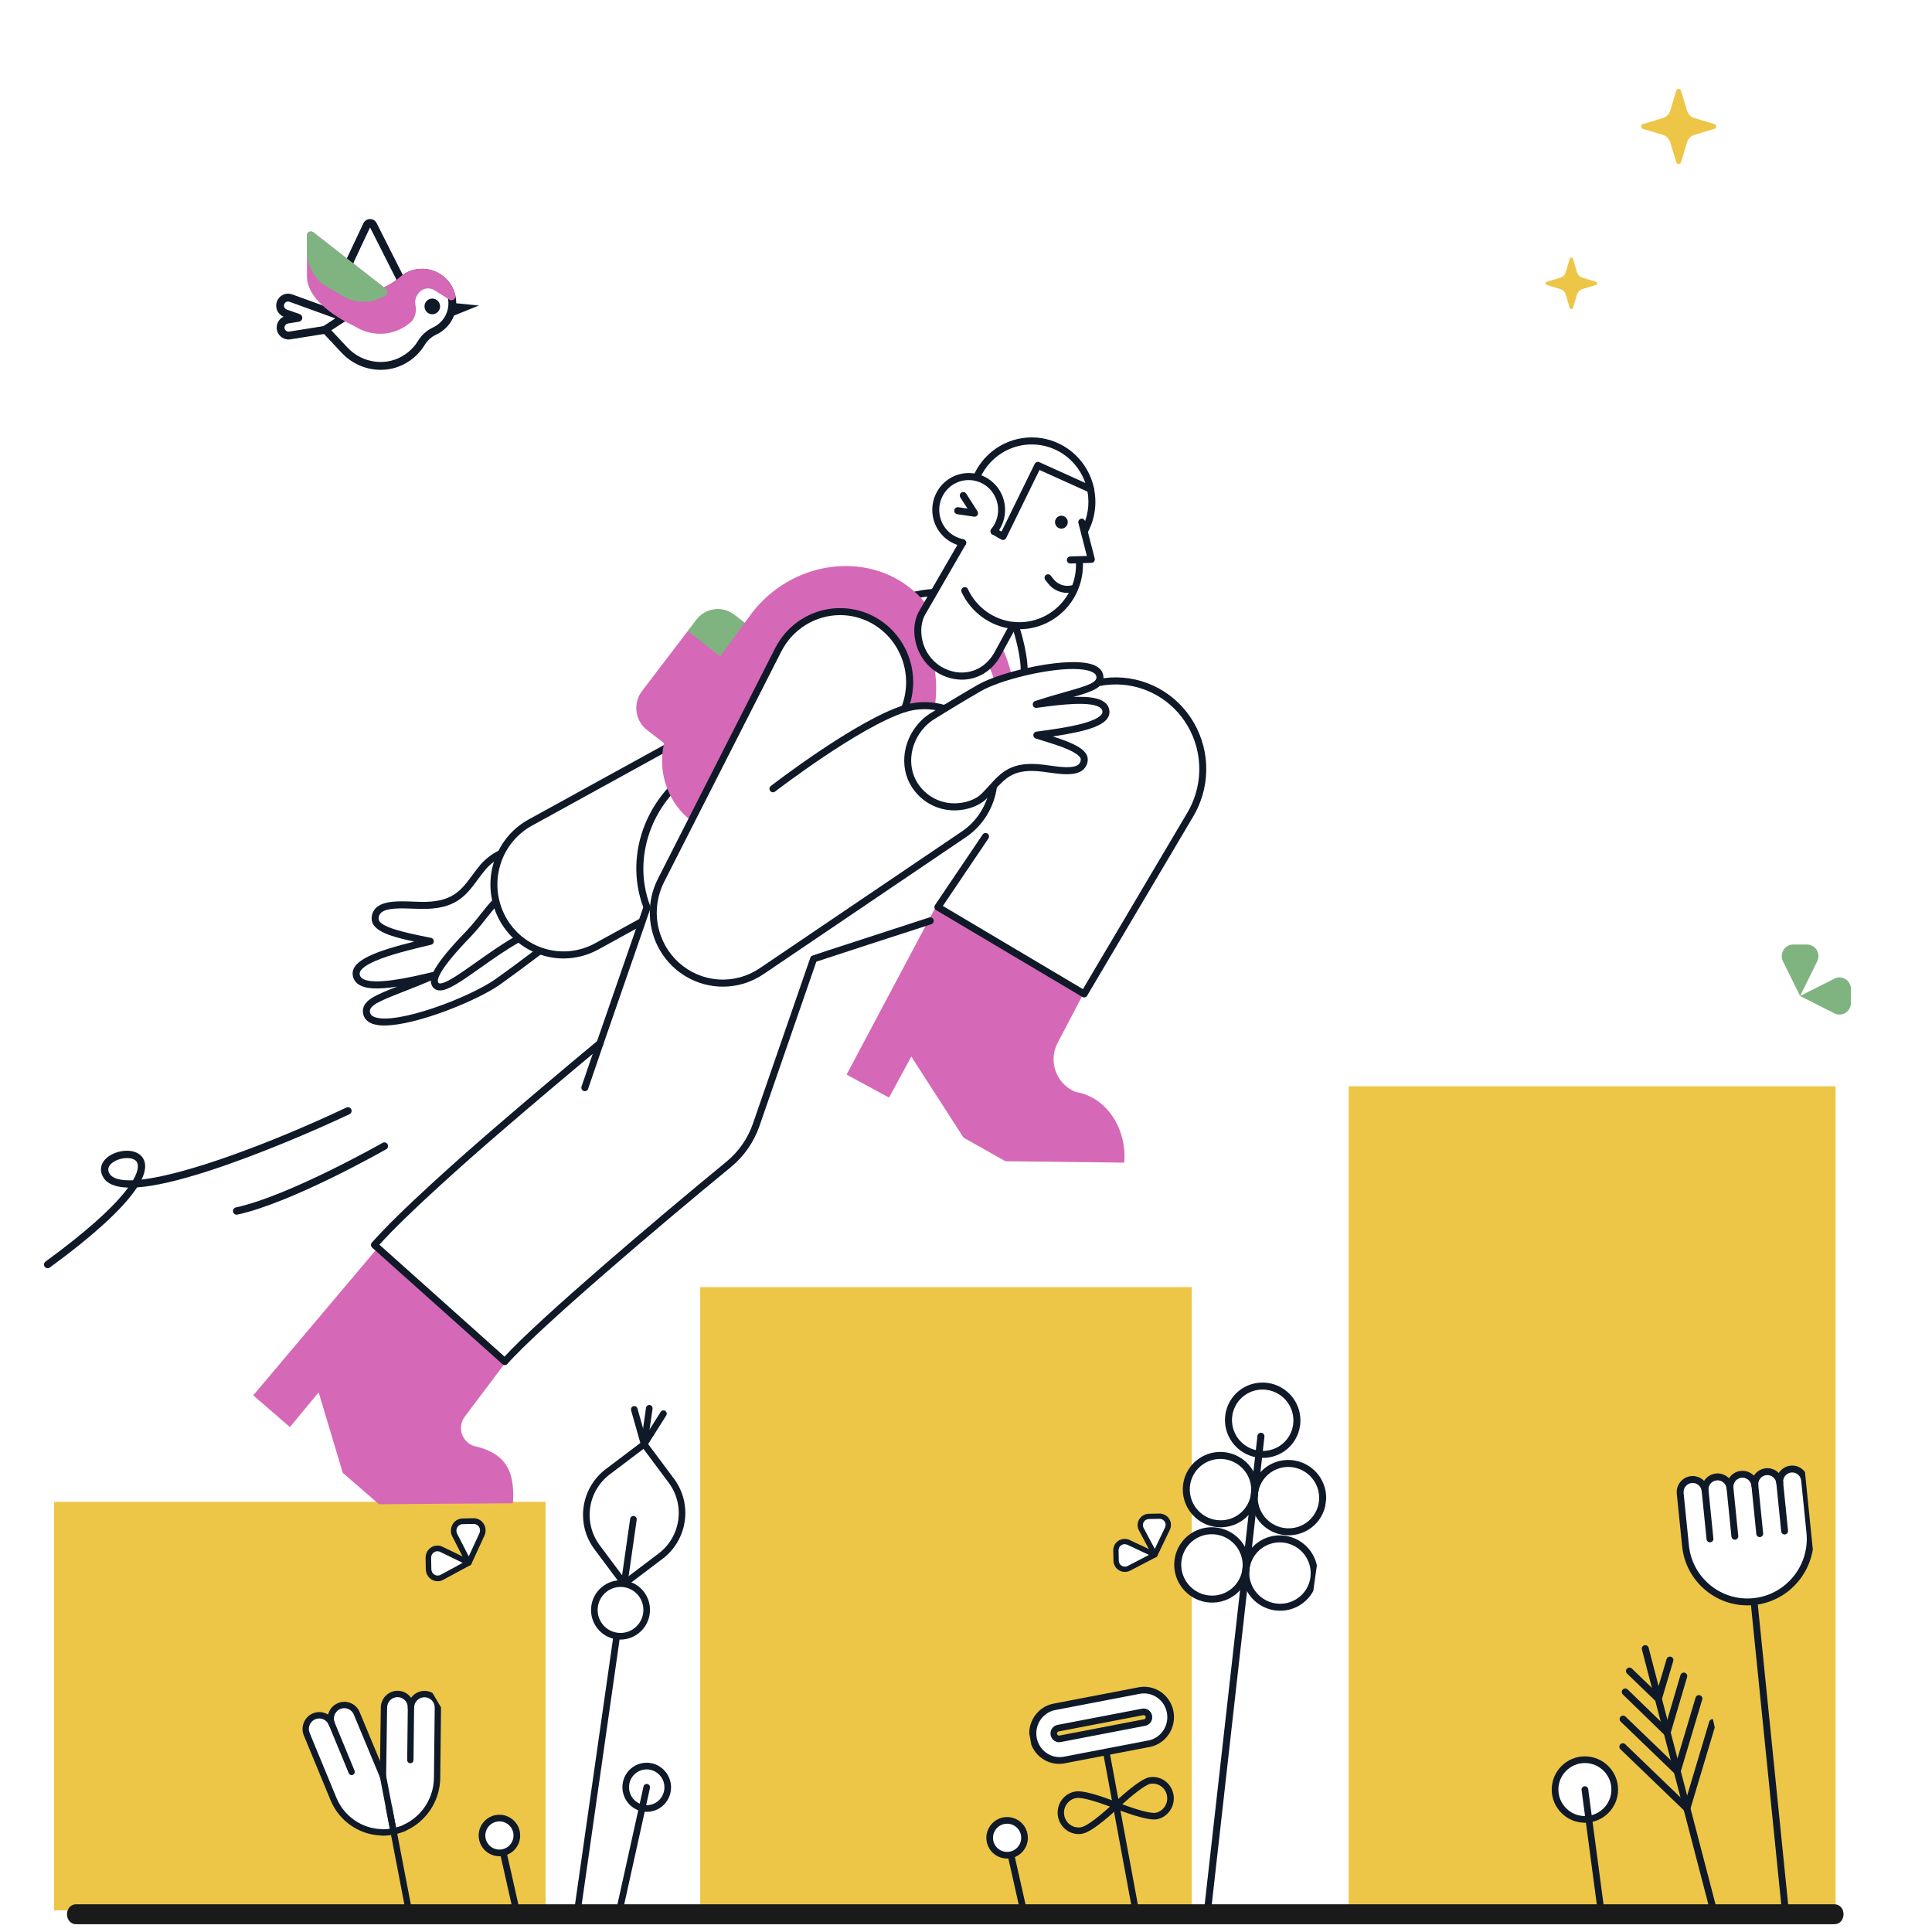 <svg width="90" height="90" viewBox="0 0 90 90" fill="none" xmlns="http://www.w3.org/2000/svg">
<rect x="0" y="0" width="90" height="90" fill="#333333" stroke="none"/>
<g clip-path="url(#clip0_5143_251056)">
<rect width="90" height="90" fill="white"/>
<g clip-path="url(#clip1_5143_251056)">
<path d="M2.518 69.963H25.523V113.354H2.518V69.963Z" fill="#EDC648"/>
</g>
<g clip-path="url(#clip2_5143_251056)">
<path d="M32.618 59.959H55.515V103.133H32.618V59.959Z" fill="#EDC648"/>
</g>
<g clip-path="url(#clip3_5143_251056)">
<path d="M62.825 50.605H85.508V93.453H62.825V50.605Z" fill="#EDC648"/>
</g>
<g clip-path="url(#clip4_5143_251056)">
<path d="M30.769 72.496L29.079 73.774L27.813 72.078C27.617 71.814 27.473 71.515 27.392 71.196C27.31 70.877 27.292 70.545 27.338 70.219C27.384 69.892 27.494 69.578 27.661 69.294C27.827 69.01 28.048 68.761 28.31 68.562L28.316 68.558L30.007 67.28L31.272 68.977C31.469 69.24 31.612 69.539 31.694 69.858C31.775 70.177 31.793 70.509 31.747 70.835C31.701 71.162 31.591 71.476 31.425 71.76C31.258 72.044 31.037 72.293 30.775 72.492L30.769 72.496Z" fill="white"/>
<path d="M29.095 73.927C29.068 73.929 29.041 73.925 29.017 73.915C28.993 73.904 28.972 73.887 28.956 73.866L27.691 72.169C27.269 71.606 27.087 70.896 27.186 70.196C27.285 69.496 27.656 68.864 28.218 68.438L28.224 68.433L29.915 67.155C29.948 67.13 29.988 67.12 30.029 67.126C30.069 67.131 30.106 67.153 30.13 67.186L31.395 68.882C31.817 69.446 31.998 70.156 31.899 70.856C31.8 71.555 31.43 72.188 30.868 72.614L30.861 72.618L29.171 73.896C29.149 73.913 29.122 73.924 29.095 73.927ZM29.976 67.495L28.403 68.684C28.157 68.87 27.95 69.103 27.793 69.37C27.637 69.637 27.534 69.932 27.491 70.238C27.447 70.544 27.464 70.856 27.541 71.156C27.617 71.455 27.752 71.736 27.936 71.983L29.11 73.556L30.683 72.367C31.18 71.99 31.508 71.431 31.595 70.813C31.683 70.194 31.522 69.567 31.149 69.069L29.976 67.495Z" fill="#0F1928"/>
<path d="M26.883 89.397C26.871 89.398 26.858 89.398 26.846 89.396C26.826 89.393 26.806 89.386 26.789 89.376C26.772 89.366 26.757 89.352 26.744 89.336C26.732 89.32 26.724 89.301 26.719 89.282C26.714 89.262 26.712 89.242 26.715 89.221L29.355 70.752C29.361 70.711 29.383 70.675 29.415 70.65C29.448 70.625 29.489 70.615 29.529 70.62C29.57 70.626 29.606 70.648 29.631 70.68C29.655 70.713 29.665 70.754 29.66 70.795L27.02 89.264C27.015 89.299 26.999 89.33 26.974 89.354C26.949 89.378 26.918 89.393 26.883 89.397ZM30.023 67.433C30.01 67.435 29.997 67.434 29.985 67.433C29.965 67.43 29.946 67.423 29.928 67.413C29.911 67.403 29.896 67.389 29.884 67.373C29.872 67.356 29.863 67.338 29.858 67.318C29.853 67.299 29.852 67.278 29.855 67.258L30.094 65.583C30.1 65.542 30.122 65.505 30.154 65.481C30.187 65.456 30.228 65.445 30.268 65.451C30.308 65.457 30.345 65.478 30.369 65.511C30.394 65.544 30.404 65.585 30.398 65.626L30.159 67.301C30.154 67.335 30.138 67.367 30.113 67.391C30.089 67.415 30.057 67.43 30.023 67.433Z" fill="#0F1928"/>
<path d="M30.022 67.433C29.986 67.437 29.95 67.428 29.921 67.408C29.891 67.388 29.869 67.357 29.859 67.322L29.399 65.7C29.394 65.681 29.392 65.66 29.394 65.64C29.396 65.619 29.402 65.599 29.412 65.581C29.422 65.563 29.435 65.547 29.451 65.534C29.467 65.522 29.485 65.512 29.505 65.506C29.524 65.501 29.545 65.499 29.565 65.501C29.585 65.504 29.605 65.51 29.622 65.52C29.64 65.53 29.656 65.544 29.668 65.56C29.681 65.576 29.69 65.595 29.695 65.615L30.155 67.237C30.161 67.259 30.162 67.281 30.159 67.304C30.155 67.326 30.147 67.347 30.134 67.366C30.121 67.385 30.105 67.4 30.086 67.412C30.066 67.424 30.045 67.431 30.022 67.433Z" fill="#0F1928"/>
<path d="M30.023 67.433C29.994 67.437 29.965 67.431 29.939 67.419C29.913 67.406 29.891 67.386 29.876 67.361C29.861 67.337 29.853 67.308 29.853 67.279C29.853 67.25 29.862 67.222 29.877 67.197L30.779 65.768C30.802 65.735 30.836 65.712 30.875 65.704C30.914 65.696 30.955 65.703 30.989 65.724C31.022 65.746 31.046 65.78 31.055 65.819C31.065 65.858 31.059 65.899 31.038 65.933L30.136 67.362C30.124 67.382 30.107 67.399 30.087 67.411C30.068 67.423 30.046 67.431 30.023 67.433Z" fill="#0F1928"/>
<path d="M29.031 76.216C29.701 76.144 30.188 75.54 30.119 74.867C30.05 74.193 29.451 73.705 28.781 73.777C28.111 73.848 27.624 74.452 27.693 75.126C27.762 75.799 28.361 76.287 29.031 76.216Z" fill="white"/>
<path d="M29.047 76.37C28.777 76.399 28.505 76.347 28.265 76.22C28.024 76.093 27.828 75.897 27.698 75.657C27.569 75.417 27.514 75.144 27.539 74.872C27.564 74.6 27.669 74.341 27.841 74.129C28.012 73.917 28.242 73.76 28.501 73.678C28.761 73.597 29.038 73.595 29.298 73.672C29.559 73.75 29.79 73.903 29.963 74.113C30.137 74.323 30.244 74.579 30.272 74.851C30.309 75.215 30.201 75.58 29.971 75.865C29.741 76.149 29.409 76.331 29.047 76.37ZM28.797 73.931C28.587 73.954 28.389 74.038 28.226 74.174C28.064 74.309 27.945 74.49 27.885 74.694C27.825 74.897 27.826 75.114 27.888 75.316C27.95 75.518 28.07 75.697 28.234 75.831C28.398 75.964 28.597 76.045 28.807 76.064C29.017 76.084 29.227 76.04 29.413 75.938C29.598 75.837 29.75 75.683 29.848 75.495C29.947 75.307 29.988 75.095 29.966 74.884C29.937 74.601 29.797 74.342 29.578 74.164C29.359 73.985 29.078 73.901 28.797 73.931L28.797 73.931Z" fill="#0F1928"/>
</g>
<g clip-path="url(#clip5_5143_251056)">
<path d="M28.521 90.518C28.561 90.528 28.603 90.52 28.637 90.498C28.672 90.476 28.696 90.442 28.705 90.401L30.277 83.292C30.286 83.252 30.279 83.21 30.257 83.175C30.235 83.14 30.2 83.115 30.16 83.106C30.121 83.097 30.079 83.104 30.044 83.126C30.01 83.148 29.986 83.183 29.977 83.223L28.404 90.333C28.396 90.373 28.403 90.415 28.425 90.45C28.447 90.485 28.481 90.509 28.521 90.518Z" fill="#0F1928"/>
<path d="M29.88 84.374C30.099 84.424 30.327 84.407 30.536 84.326C30.745 84.245 30.925 84.104 31.054 83.919C31.183 83.734 31.255 83.515 31.26 83.289C31.265 83.063 31.203 82.84 31.083 82.649C30.963 82.458 30.79 82.306 30.585 82.214C30.38 82.122 30.152 82.093 29.931 82.132C29.711 82.17 29.506 82.273 29.344 82.429C29.182 82.584 29.07 82.785 29.021 83.005C28.956 83.301 29.01 83.611 29.171 83.868C29.332 84.124 29.587 84.306 29.88 84.374ZM30.307 82.446C30.466 82.483 30.611 82.566 30.724 82.686C30.837 82.805 30.912 82.956 30.94 83.118C30.968 83.28 30.948 83.447 30.882 83.598C30.816 83.748 30.707 83.876 30.57 83.963C30.432 84.051 30.271 84.096 30.108 84.091C29.945 84.087 29.786 84.034 29.653 83.939C29.519 83.843 29.416 83.71 29.357 83.556C29.298 83.403 29.286 83.235 29.321 83.074C29.369 82.859 29.5 82.672 29.684 82.554C29.869 82.436 30.093 82.397 30.307 82.446Z" fill="#0F1928"/>
</g>
<g clip-path="url(#clip6_5143_251056)">
<path d="M24.041 89.104C24.006 89.104 23.971 89.092 23.944 89.07C23.916 89.048 23.897 89.017 23.89 88.983L23.292 86.33C23.287 86.31 23.287 86.29 23.29 86.269C23.294 86.249 23.301 86.23 23.312 86.213C23.323 86.196 23.337 86.181 23.354 86.169C23.37 86.157 23.389 86.149 23.409 86.144C23.449 86.135 23.491 86.143 23.526 86.165C23.561 86.187 23.586 86.222 23.595 86.262L24.192 88.915C24.197 88.937 24.197 88.961 24.192 88.984C24.187 89.006 24.177 89.027 24.162 89.046C24.148 89.064 24.129 89.078 24.108 89.088C24.087 89.099 24.064 89.104 24.041 89.104Z" fill="#0F1928"/>
<path d="M23.265 86.316C23.713 86.316 24.077 85.952 24.077 85.504C24.077 85.055 23.713 84.691 23.265 84.691C22.816 84.691 22.453 85.055 22.453 85.504C22.453 85.952 22.816 86.316 23.265 86.316Z" fill="white"/>
<path d="M23.265 86.472C23.073 86.472 22.887 86.415 22.727 86.309C22.568 86.202 22.444 86.051 22.371 85.875C22.298 85.698 22.279 85.503 22.316 85.316C22.353 85.128 22.445 84.956 22.581 84.82C22.716 84.685 22.888 84.593 23.076 84.556C23.264 84.518 23.458 84.537 23.635 84.611C23.812 84.684 23.963 84.808 24.069 84.967C24.176 85.126 24.232 85.313 24.232 85.504C24.232 85.761 24.13 86.007 23.949 86.188C23.767 86.369 23.521 86.471 23.265 86.472ZM23.265 84.847C23.135 84.847 23.008 84.886 22.9 84.958C22.792 85.03 22.707 85.133 22.658 85.253C22.608 85.373 22.595 85.505 22.62 85.633C22.646 85.76 22.708 85.877 22.8 85.969C22.892 86.061 23.009 86.123 23.137 86.149C23.264 86.174 23.396 86.161 23.516 86.111C23.636 86.062 23.739 85.977 23.811 85.869C23.883 85.761 23.922 85.634 23.922 85.504C23.922 85.33 23.852 85.163 23.729 85.04C23.606 84.917 23.439 84.848 23.265 84.847Z" fill="#0F1928"/>
</g>
<g clip-path="url(#clip7_5143_251056)">
<path d="M83.429 68.435C83.109 68.469 82.876 68.756 82.908 69.077L82.908 69.078C82.875 68.757 82.59 68.524 82.27 68.557L82.269 68.557C81.95 68.591 81.717 68.879 81.749 69.2C81.717 68.879 81.431 68.646 81.111 68.679L81.111 68.679C80.791 68.713 80.558 69 80.59 69.321L80.59 69.322C80.557 69.001 80.272 68.768 79.953 68.801C79.633 68.833 79.398 69.119 79.429 69.44L79.429 69.444C79.397 69.123 79.111 68.89 78.791 68.923C78.471 68.957 78.238 69.244 78.27 69.566L78.517 72.001C78.679 73.608 80.108 74.775 81.708 74.607L81.709 74.607C83.309 74.438 84.475 72.999 84.312 71.392L84.066 68.956C84.033 68.635 83.748 68.402 83.429 68.435Z" fill="white"/>
<path d="M81.725 74.767C80.907 74.853 80.108 74.614 79.472 74.095C78.836 73.576 78.44 72.838 78.358 72.019L78.111 69.583C78.07 69.174 78.368 68.807 78.774 68.764L78.775 68.764C79.01 68.739 79.23 68.828 79.383 68.986C79.443 68.89 79.525 68.809 79.621 68.749C79.717 68.69 79.825 68.653 79.938 68.642C80.171 68.618 80.391 68.706 80.543 68.863C80.661 68.677 80.859 68.545 81.094 68.52L81.094 68.52C81.329 68.495 81.55 68.584 81.703 68.741C81.82 68.555 82.019 68.423 82.253 68.398C82.488 68.373 82.709 68.462 82.861 68.619C82.979 68.433 83.177 68.301 83.412 68.276L83.413 68.276C83.819 68.234 84.183 68.532 84.224 68.94L84.471 71.375C84.642 73.068 83.41 74.589 81.725 74.767ZM78.807 69.083C78.575 69.108 78.406 69.317 78.429 69.549L78.675 71.985C78.75 72.72 79.104 73.38 79.674 73.845C80.243 74.311 80.96 74.524 81.691 74.448C83.203 74.288 84.306 72.925 84.153 71.409L83.906 68.973C83.883 68.741 83.675 68.571 83.444 68.595L83.444 68.595C83.213 68.62 83.043 68.829 83.067 69.061L83.067 69.061C83.071 69.103 83.058 69.145 83.032 69.178C83.005 69.211 82.967 69.232 82.925 69.237C82.884 69.242 82.842 69.23 82.809 69.204C82.776 69.178 82.754 69.14 82.749 69.099L82.749 69.095C82.725 68.862 82.517 68.693 82.286 68.717C82.054 68.742 81.884 68.951 81.908 69.183C81.912 69.226 81.9 69.268 81.873 69.301C81.846 69.334 81.807 69.355 81.765 69.36C81.723 69.364 81.681 69.352 81.648 69.325C81.615 69.298 81.594 69.259 81.59 69.217C81.566 68.984 81.359 68.815 81.127 68.839L81.127 68.839C80.895 68.864 80.725 69.073 80.749 69.305L80.749 69.305C80.753 69.347 80.74 69.389 80.714 69.422C80.687 69.455 80.649 69.476 80.607 69.481C80.566 69.486 80.524 69.474 80.491 69.448C80.458 69.422 80.436 69.384 80.431 69.342L80.431 69.339C80.407 69.107 80.2 68.937 79.969 68.961L79.966 68.961C79.735 68.986 79.566 69.193 79.588 69.425L79.588 69.428C79.592 69.47 79.58 69.512 79.553 69.546C79.527 69.579 79.488 69.6 79.446 69.605C79.404 69.61 79.362 69.597 79.329 69.571C79.296 69.544 79.275 69.506 79.27 69.463L79.27 69.461C79.246 69.228 79.039 69.059 78.807 69.083L78.807 69.083Z" fill="#0F1928"/>
<path d="M84.005 97.286C83.963 97.29 83.921 97.278 83.888 97.251C83.855 97.224 83.834 97.185 83.83 97.143L81.561 74.718C81.556 74.676 81.569 74.633 81.596 74.6C81.623 74.567 81.661 74.546 81.703 74.542C81.746 74.537 81.788 74.55 81.821 74.577C81.853 74.603 81.874 74.642 81.879 74.685L84.148 97.11C84.152 97.152 84.139 97.194 84.113 97.227C84.086 97.26 84.047 97.281 84.005 97.286ZM83.15 71.481C83.108 71.485 83.066 71.472 83.033 71.446C83.001 71.419 82.98 71.38 82.975 71.338L82.744 69.049C82.74 69.007 82.752 68.965 82.779 68.932C82.806 68.899 82.844 68.878 82.887 68.873C82.929 68.869 82.971 68.881 83.004 68.908C83.037 68.935 83.058 68.974 83.062 69.016L83.293 71.304C83.298 71.347 83.285 71.389 83.258 71.422C83.231 71.455 83.193 71.476 83.15 71.481ZM81.991 71.603C81.949 71.607 81.907 71.594 81.874 71.568C81.841 71.541 81.82 71.502 81.816 71.46L81.585 69.171C81.58 69.129 81.593 69.087 81.62 69.054C81.647 69.021 81.685 69 81.727 68.995C81.77 68.991 81.812 69.003 81.844 69.03C81.877 69.057 81.898 69.096 81.903 69.138L82.134 71.426C82.138 71.469 82.126 71.511 82.099 71.544C82.072 71.577 82.033 71.598 81.991 71.603ZM80.832 71.725C80.79 71.729 80.748 71.716 80.715 71.69C80.683 71.663 80.662 71.624 80.657 71.582L80.426 69.293C80.422 69.251 80.434 69.209 80.461 69.176C80.488 69.143 80.526 69.122 80.569 69.117C80.611 69.113 80.653 69.125 80.686 69.152C80.719 69.179 80.74 69.218 80.744 69.26L80.975 71.548C80.98 71.591 80.967 71.633 80.94 71.666C80.913 71.699 80.875 71.72 80.832 71.725ZM79.673 71.847C79.631 71.851 79.589 71.838 79.556 71.812C79.523 71.785 79.502 71.746 79.498 71.704L79.267 69.415C79.262 69.373 79.275 69.331 79.302 69.298C79.329 69.265 79.367 69.244 79.409 69.239C79.452 69.235 79.494 69.247 79.527 69.274C79.559 69.301 79.58 69.34 79.585 69.382L79.816 71.67C79.82 71.713 79.808 71.755 79.781 71.788C79.754 71.821 79.715 71.842 79.673 71.847Z" fill="#0F1928"/>
</g>
<g clip-path="url(#clip8_5143_251056)">
<path d="M58.601 67.736C59.473 67.863 60.279 67.26 60.401 66.39C60.523 65.52 59.915 64.712 59.043 64.585C58.171 64.458 57.365 65.061 57.243 65.931C57.121 66.801 57.729 67.609 58.601 67.736Z" fill="white"/>
<path d="M58.578 67.897C58.234 67.847 57.912 67.696 57.652 67.463C57.393 67.231 57.208 66.927 57.12 66.591C57.033 66.254 57.048 65.9 57.162 65.573C57.276 65.246 57.486 64.96 57.763 64.753C58.041 64.545 58.374 64.425 58.721 64.407C59.068 64.389 59.413 64.475 59.713 64.652C60.012 64.83 60.253 65.092 60.404 65.406C60.555 65.719 60.61 66.07 60.562 66.413C60.497 66.874 60.252 67.288 59.88 67.567C59.508 67.845 59.04 67.963 58.578 67.897ZM59.02 64.746C58.74 64.705 58.454 64.748 58.199 64.87C57.944 64.991 57.732 65.186 57.588 65.428C57.445 65.671 57.377 65.951 57.393 66.234C57.409 66.516 57.509 66.788 57.679 67.014C57.85 67.241 58.083 67.412 58.351 67.507C58.618 67.601 58.907 67.615 59.181 67.545C59.455 67.476 59.702 67.327 59.89 67.117C60.078 66.907 60.2 66.646 60.239 66.366C60.291 65.991 60.192 65.61 59.963 65.306C59.735 65.002 59.396 64.801 59.02 64.746Z" fill="#0F1928"/>
<path d="M59.8 71.34C60.672 71.467 61.477 70.864 61.599 69.994C61.721 69.124 61.113 68.316 60.241 68.189C59.37 68.062 58.564 68.664 58.442 69.534C58.32 70.405 58.928 71.213 59.8 71.34Z" fill="white"/>
<path d="M59.777 71.502C59.433 71.452 59.111 71.301 58.851 71.069C58.592 70.836 58.407 70.533 58.32 70.196C58.233 69.86 58.247 69.505 58.361 69.178C58.476 68.851 58.685 68.566 58.962 68.358C59.24 68.151 59.573 68.031 59.92 68.013C60.267 67.995 60.612 68.08 60.912 68.258C61.212 68.435 61.452 68.698 61.603 69.011C61.755 69.325 61.809 69.675 61.761 70.019C61.696 70.479 61.451 70.894 61.079 71.172C60.707 71.45 60.239 71.569 59.777 71.502ZM60.219 68.351C59.939 68.31 59.653 68.353 59.398 68.475C59.144 68.597 58.931 68.791 58.788 69.034C58.644 69.277 58.576 69.557 58.592 69.839C58.608 70.121 58.708 70.393 58.879 70.62C59.049 70.846 59.283 71.018 59.55 71.112C59.817 71.207 60.106 71.22 60.38 71.151C60.654 71.082 60.901 70.933 61.089 70.723C61.277 70.513 61.399 70.251 61.438 69.972C61.49 69.597 61.391 69.215 61.163 68.912C60.934 68.608 60.595 68.406 60.219 68.351Z" fill="#0F1928"/>
<path d="M56.636 70.967C57.508 71.094 58.313 70.491 58.435 69.621C58.557 68.751 57.949 67.942 57.077 67.816C56.205 67.689 55.4 68.291 55.278 69.162C55.156 70.032 55.764 70.84 56.636 70.967Z" fill="white"/>
<path d="M56.613 71.129C56.269 71.079 55.946 70.928 55.687 70.696C55.427 70.463 55.242 70.16 55.155 69.823C55.068 69.487 55.082 69.132 55.197 68.805C55.311 68.478 55.52 68.193 55.798 67.985C56.075 67.778 56.409 67.657 56.756 67.639C57.103 67.622 57.448 67.707 57.747 67.885C58.047 68.062 58.288 68.325 58.439 68.638C58.59 68.951 58.645 69.302 58.597 69.646C58.532 70.106 58.286 70.521 57.914 70.799C57.542 71.077 57.074 71.196 56.613 71.129ZM57.055 67.978C56.774 67.937 56.489 67.981 56.234 68.102C55.979 68.224 55.766 68.418 55.623 68.661C55.479 68.903 55.411 69.184 55.428 69.466C55.444 69.748 55.544 70.02 55.714 70.247C55.885 70.473 56.118 70.645 56.385 70.739C56.653 70.834 56.941 70.847 57.215 70.778C57.489 70.709 57.736 70.559 57.925 70.35C58.113 70.14 58.234 69.878 58.273 69.599C58.326 69.224 58.227 68.842 57.998 68.539C57.77 68.235 57.43 68.033 57.055 67.978Z" fill="#0F1928"/>
<path d="M59.406 74.855C60.278 74.982 61.084 74.38 61.206 73.51C61.328 72.639 60.72 71.831 59.848 71.704C58.976 71.577 58.17 72.18 58.048 73.05C57.926 73.92 58.534 74.728 59.406 74.855Z" fill="white"/>
<path d="M59.383 75.016C59.039 74.966 58.717 74.815 58.457 74.583C58.198 74.35 58.013 74.046 57.926 73.71C57.838 73.373 57.853 73.019 57.967 72.692C58.082 72.365 58.291 72.079 58.568 71.872C58.846 71.664 59.179 71.544 59.526 71.526C59.873 71.508 60.218 71.594 60.518 71.771C60.818 71.949 61.058 72.211 61.209 72.525C61.361 72.838 61.416 73.189 61.367 73.532C61.302 73.993 61.057 74.407 60.685 74.686C60.313 74.964 59.845 75.083 59.383 75.016ZM59.825 71.865C59.545 71.824 59.259 71.867 59.004 71.989C58.749 72.11 58.537 72.305 58.393 72.547C58.25 72.79 58.182 73.07 58.198 73.353C58.214 73.635 58.314 73.907 58.484 74.133C58.655 74.36 58.889 74.531 59.156 74.626C59.423 74.721 59.712 74.734 59.986 74.665C60.26 74.595 60.507 74.446 60.695 74.236C60.883 74.026 61.005 73.765 61.044 73.485C61.096 73.11 60.997 72.729 60.769 72.425C60.54 72.121 60.201 71.92 59.825 71.865Z" fill="#0F1928"/>
<path d="M56.237 74.477C57.109 74.603 57.915 74.001 58.037 73.131C58.159 72.26 57.551 71.452 56.679 71.325C55.807 71.198 55.001 71.801 54.879 72.671C54.757 73.541 55.365 74.35 56.237 74.477Z" fill="white"/>
<path d="M56.214 74.637C55.87 74.587 55.548 74.436 55.288 74.204C55.029 73.971 54.844 73.668 54.757 73.331C54.669 72.994 54.684 72.64 54.798 72.313C54.913 71.986 55.122 71.701 55.399 71.493C55.677 71.285 56.01 71.165 56.357 71.147C56.704 71.129 57.049 71.215 57.349 71.392C57.648 71.57 57.889 71.832 58.04 72.146C58.191 72.459 58.246 72.81 58.198 73.153C58.133 73.614 57.888 74.029 57.516 74.307C57.144 74.585 56.676 74.704 56.214 74.637ZM56.656 71.486C56.376 71.445 56.09 71.488 55.835 71.61C55.581 71.731 55.368 71.926 55.224 72.168C55.081 72.411 55.013 72.692 55.029 72.974C55.045 73.256 55.145 73.528 55.316 73.754C55.486 73.981 55.72 74.153 55.987 74.247C56.254 74.342 56.543 74.355 56.817 74.286C57.091 74.216 57.338 74.067 57.526 73.857C57.714 73.647 57.836 73.386 57.875 73.106C57.927 72.731 57.828 72.35 57.6 72.046C57.371 71.743 57.032 71.541 56.656 71.486Z" fill="#0F1928"/>
<path d="M56.096 90.346C56.054 90.34 56.016 90.318 55.99 90.284C55.964 90.251 55.952 90.208 55.956 90.166L58.577 66.886C58.58 66.865 58.586 66.845 58.597 66.826C58.607 66.807 58.621 66.791 58.638 66.778C58.672 66.751 58.715 66.739 58.758 66.744C58.801 66.749 58.84 66.771 58.867 66.805C58.894 66.839 58.907 66.882 58.902 66.925L56.281 90.204C56.279 90.225 56.272 90.246 56.262 90.265C56.251 90.283 56.237 90.3 56.221 90.313C56.204 90.326 56.184 90.336 56.164 90.342C56.143 90.348 56.122 90.35 56.1 90.347L56.096 90.346Z" fill="#0F1928"/>
</g>
<g clip-path="url(#clip9_5143_251056)">
<path d="M52.945 89.23C52.906 89.237 52.865 89.229 52.832 89.206C52.799 89.183 52.776 89.147 52.768 89.107L51.393 81.681C51.386 81.641 51.394 81.599 51.417 81.565C51.44 81.531 51.475 81.508 51.514 81.501C51.554 81.493 51.594 81.502 51.628 81.525C51.661 81.548 51.684 81.584 51.691 81.624L53.066 89.049C53.074 89.09 53.065 89.131 53.042 89.165C53.02 89.199 52.985 89.222 52.945 89.23Z" fill="#0F1928"/>
<path d="M53.505 81.233L49.564 81.99C49.245 82.045 48.917 81.97 48.651 81.781C48.385 81.592 48.203 81.305 48.143 80.981C48.083 80.657 48.15 80.322 48.33 80.047C48.51 79.773 48.788 79.581 49.105 79.513L53.046 78.756C53.367 78.687 53.702 78.751 53.977 78.934C54.252 79.117 54.444 79.403 54.511 79.73C54.579 80.058 54.516 80.399 54.337 80.679C54.157 80.959 53.876 81.154 53.554 81.223L53.505 81.233ZM49.289 80.504C49.224 80.516 49.167 80.555 49.13 80.61C49.093 80.665 49.079 80.733 49.091 80.799C49.104 80.864 49.141 80.922 49.195 80.96C49.249 80.998 49.316 81.012 49.38 80.999L53.321 80.242C53.386 80.23 53.443 80.192 53.48 80.136C53.517 80.081 53.531 80.013 53.519 79.947C53.507 79.882 53.469 79.824 53.415 79.786C53.361 79.748 53.294 79.734 53.23 79.746L49.289 80.504Z" fill="white"/>
<path d="M53.533 81.385L49.592 82.143C49.23 82.213 48.856 82.133 48.552 81.922C48.247 81.711 48.037 81.386 47.969 81.017C47.9 80.648 47.978 80.267 48.185 79.957C48.392 79.647 48.712 79.433 49.074 79.363L53.018 78.605C53.379 78.529 53.753 78.602 54.061 78.807C54.369 79.012 54.584 79.333 54.66 79.699C54.735 80.066 54.664 80.449 54.463 80.763C54.262 81.077 53.946 81.297 53.586 81.375L53.533 81.385ZM53.102 78.903L49.134 79.665C48.856 79.726 48.613 79.895 48.456 80.136C48.3 80.376 48.242 80.67 48.295 80.954C48.348 81.238 48.508 81.489 48.74 81.654C48.973 81.82 49.26 81.886 49.539 81.838L53.527 81.072C53.804 81.009 54.046 80.838 54.201 80.596C54.357 80.354 54.412 80.059 54.357 79.775C54.301 79.492 54.139 79.241 53.904 79.078C53.67 78.915 53.382 78.852 53.102 78.903ZM53.35 80.394L49.409 81.152C49.305 81.172 49.197 81.149 49.11 81.088C49.023 81.028 48.962 80.934 48.943 80.828C48.923 80.722 48.946 80.613 49.005 80.523C49.065 80.434 49.157 80.373 49.261 80.353L53.202 79.596C53.306 79.576 53.413 79.599 53.501 79.659C53.588 79.72 53.648 79.814 53.668 79.92C53.688 80.025 53.665 80.135 53.605 80.224C53.546 80.313 53.454 80.374 53.35 80.394ZM49.317 80.657C49.292 80.661 49.27 80.676 49.256 80.698C49.241 80.719 49.236 80.745 49.241 80.771C49.245 80.796 49.26 80.819 49.281 80.833C49.302 80.848 49.328 80.853 49.353 80.849L53.294 80.091C53.319 80.086 53.341 80.072 53.355 80.05C53.369 80.029 53.375 80.002 53.37 79.977C53.365 79.951 53.351 79.929 53.33 79.914C53.309 79.9 53.283 79.894 53.258 79.899L49.317 80.657ZM53.899 84.749C53.423 84.84 52.091 84.309 51.94 84.248C51.916 84.238 51.895 84.223 51.879 84.203C51.863 84.183 51.852 84.159 51.847 84.133C51.843 84.108 51.844 84.081 51.852 84.057C51.86 84.032 51.874 84.01 51.892 83.992C52.011 83.879 53.06 82.884 53.537 82.793C53.789 82.748 54.049 82.807 54.26 82.955C54.47 83.104 54.615 83.331 54.663 83.587C54.711 83.844 54.658 84.109 54.516 84.326C54.374 84.543 54.153 84.695 53.903 84.748L53.899 84.749ZM52.279 84.05C52.825 84.255 53.584 84.494 53.841 84.446C54.013 84.408 54.164 84.303 54.261 84.154C54.358 84.004 54.395 83.822 54.362 83.646C54.329 83.47 54.23 83.314 54.086 83.211C53.941 83.109 53.763 83.067 53.59 83.097C53.337 83.145 52.714 83.653 52.279 84.05L52.279 84.05Z" fill="#0F1928"/>
<path d="M50.411 85.425L50.406 85.426C50.149 85.468 49.887 85.405 49.676 85.251C49.465 85.096 49.323 84.862 49.281 84.601C49.239 84.34 49.301 84.072 49.453 83.857C49.605 83.642 49.834 83.498 50.091 83.455C50.564 83.364 51.897 83.9 52.048 83.962C52.071 83.972 52.092 83.987 52.108 84.007C52.124 84.027 52.136 84.051 52.14 84.077C52.145 84.102 52.143 84.129 52.135 84.153C52.127 84.178 52.113 84.2 52.095 84.218C51.977 84.331 50.926 85.32 50.45 85.412L50.448 85.412C50.436 85.418 50.424 85.422 50.411 85.425ZM50.129 83.762C49.953 83.792 49.796 83.892 49.693 84.04C49.589 84.187 49.546 84.37 49.574 84.549C49.602 84.729 49.698 84.889 49.842 84.997C49.985 85.104 50.165 85.15 50.341 85.123C50.358 85.117 50.376 85.112 50.394 85.109C50.649 85.06 51.273 84.554 51.708 84.159C51.161 83.951 50.4 83.71 50.144 83.759C50.139 83.76 50.134 83.761 50.129 83.761L50.129 83.762Z" fill="#0F1928"/>
</g>
<g clip-path="url(#clip10_5143_251056)">
<path d="M81.063 93.774C81.022 93.784 80.98 93.777 80.944 93.755C80.908 93.734 80.882 93.699 80.872 93.658L76.486 76.84C76.475 76.798 76.482 76.754 76.504 76.718C76.525 76.681 76.56 76.654 76.602 76.643C76.643 76.632 76.686 76.637 76.723 76.659C76.76 76.68 76.787 76.715 76.798 76.756L81.184 93.575C81.189 93.595 81.191 93.616 81.188 93.638C81.185 93.659 81.178 93.679 81.167 93.697C81.156 93.716 81.142 93.732 81.125 93.745C81.109 93.758 81.089 93.767 81.069 93.773L81.063 93.774Z" fill="#0F1928"/>
<path d="M77.287 79.299C77.261 79.305 77.234 79.305 77.208 79.298C77.183 79.29 77.159 79.277 77.14 79.259L75.793 77.96C75.762 77.931 75.744 77.89 75.744 77.847C75.743 77.804 75.759 77.763 75.789 77.732C75.819 77.701 75.859 77.683 75.902 77.681C75.945 77.68 75.986 77.697 76.017 77.726L77.174 78.841L77.636 77.289C77.642 77.268 77.652 77.249 77.665 77.232C77.678 77.215 77.695 77.201 77.714 77.191C77.732 77.18 77.753 77.174 77.774 77.171C77.795 77.169 77.817 77.171 77.837 77.177C77.858 77.183 77.877 77.193 77.893 77.206C77.91 77.22 77.923 77.237 77.933 77.255C77.943 77.274 77.95 77.295 77.951 77.316C77.953 77.338 77.951 77.359 77.945 77.379L77.406 79.187C77.398 79.214 77.384 79.238 77.364 79.257C77.344 79.277 77.319 79.291 77.293 79.298L77.287 79.299Z" fill="#0F1928"/>
<path d="M77.697 80.872C77.671 80.878 77.643 80.877 77.618 80.87C77.592 80.863 77.568 80.85 77.549 80.831L75.598 78.934C75.582 78.919 75.57 78.901 75.562 78.882C75.553 78.862 75.549 78.841 75.549 78.82C75.548 78.799 75.552 78.778 75.56 78.758C75.568 78.738 75.58 78.72 75.594 78.705C75.609 78.689 75.627 78.677 75.646 78.668C75.666 78.66 75.687 78.656 75.708 78.655C75.729 78.655 75.75 78.659 75.77 78.666C75.79 78.674 75.808 78.686 75.823 78.701L77.583 80.412L78.281 78.037C78.287 78.016 78.296 77.997 78.309 77.98C78.323 77.962 78.339 77.948 78.358 77.937C78.377 77.926 78.398 77.919 78.419 77.917C78.441 77.914 78.462 77.916 78.483 77.922C78.504 77.928 78.523 77.938 78.54 77.952C78.556 77.966 78.57 77.982 78.58 78.002C78.59 78.021 78.596 78.042 78.598 78.063C78.6 78.085 78.597 78.107 78.59 78.127L77.816 80.76C77.808 80.786 77.793 80.811 77.773 80.83C77.754 80.85 77.729 80.864 77.702 80.871L77.697 80.872Z" fill="#0F1928"/>
<path d="M78.167 82.67C78.141 82.676 78.114 82.676 78.088 82.669C78.063 82.662 78.039 82.648 78.02 82.63L75.495 80.197C75.465 80.167 75.448 80.126 75.448 80.084C75.447 80.041 75.463 80 75.493 79.97C75.522 79.939 75.562 79.921 75.605 79.92C75.647 79.918 75.688 79.934 75.719 79.963L78.053 82.212L78.986 79.083C78.992 79.062 79.002 79.043 79.015 79.026C79.028 79.009 79.045 78.995 79.064 78.985C79.082 78.974 79.103 78.968 79.124 78.965C79.145 78.963 79.167 78.965 79.187 78.971C79.208 78.977 79.227 78.987 79.243 79.001C79.26 79.014 79.273 79.031 79.283 79.049C79.293 79.068 79.299 79.089 79.302 79.11C79.303 79.132 79.301 79.153 79.295 79.174L78.286 82.558C78.278 82.585 78.264 82.609 78.244 82.628C78.224 82.648 78.2 82.662 78.173 82.669L78.167 82.67Z" fill="#0F1928"/>
<path d="M78.618 84.402C78.592 84.408 78.565 84.407 78.539 84.4C78.513 84.393 78.49 84.38 78.471 84.361L75.488 81.489C75.472 81.474 75.46 81.457 75.451 81.437C75.442 81.418 75.437 81.397 75.437 81.375C75.436 81.354 75.44 81.332 75.448 81.312C75.455 81.292 75.467 81.274 75.482 81.258C75.497 81.243 75.515 81.23 75.534 81.222C75.554 81.213 75.575 81.209 75.596 81.208C75.618 81.208 75.639 81.212 75.659 81.22C75.679 81.228 75.697 81.24 75.712 81.255L78.504 83.944L79.623 80.202C79.635 80.16 79.663 80.126 79.701 80.105C79.739 80.085 79.783 80.08 79.824 80.092C79.865 80.104 79.899 80.132 79.919 80.17C79.94 80.207 79.944 80.252 79.932 80.293L78.737 84.29C78.729 84.316 78.714 84.341 78.695 84.36C78.675 84.379 78.65 84.393 78.623 84.4C78.621 84.401 78.62 84.401 78.618 84.402Z" fill="#0F1928"/>
</g>
<g clip-path="url(#clip11_5143_251056)">
<path d="M73.83 84.755C74.598 84.755 75.22 84.133 75.22 83.365C75.22 82.597 74.598 81.975 73.83 81.975C73.063 81.975 72.44 82.597 72.44 83.365C72.44 84.133 73.063 84.755 73.83 84.755Z" fill="white"/>
<path d="M73.83 84.91C72.978 84.91 72.285 84.217 72.285 83.364C72.285 82.512 72.978 81.818 73.83 81.818C74.682 81.818 75.376 82.512 75.376 83.364C75.376 84.217 74.682 84.91 73.83 84.91ZM73.83 82.129C73.15 82.129 72.596 82.683 72.596 83.364C72.596 84.045 73.15 84.599 73.83 84.599C74.511 84.599 75.065 84.045 75.065 83.364C75.065 82.683 74.511 82.129 73.83 82.129Z" fill="#0F1928"/>
<path d="M75.355 94.978C75.317 94.978 75.281 94.964 75.252 94.939C75.224 94.914 75.206 94.88 75.201 94.843L73.676 83.385C73.671 83.345 73.683 83.304 73.708 83.271C73.733 83.239 73.769 83.218 73.81 83.212C73.85 83.207 73.892 83.218 73.924 83.242C73.957 83.267 73.978 83.304 73.984 83.344L75.509 94.802C75.512 94.823 75.51 94.846 75.503 94.867C75.497 94.888 75.486 94.908 75.472 94.925C75.457 94.941 75.439 94.955 75.419 94.964C75.399 94.973 75.377 94.978 75.355 94.978Z" fill="#0F1928"/>
</g>
<g clip-path="url(#clip12_5143_251056)">
<path d="M19.779 78.916C19.432 78.915 19.148 79.197 19.144 79.547L19.144 79.547C19.148 79.197 18.869 78.912 18.522 78.911C18.174 78.909 17.89 79.192 17.886 79.543L17.841 82.754L16.612 79.801C16.474 79.481 16.104 79.337 15.785 79.479C15.475 79.618 15.327 79.98 15.452 80.297C15.323 79.973 14.957 79.818 14.635 79.95C14.313 80.083 14.157 80.453 14.286 80.777C14.288 80.782 14.29 80.787 14.292 80.791L14.452 81.18L15.535 83.803C15.722 84.257 16.037 84.645 16.439 84.921C16.843 85.198 17.317 85.349 17.805 85.358L17.805 85.366C18.16 85.365 18.512 85.294 18.84 85.156L18.836 85.149C19.285 84.95 19.668 84.625 19.938 84.213C20.209 83.8 20.356 83.319 20.361 82.826L20.393 79.977L20.398 79.555C20.404 79.205 20.127 78.919 19.78 78.916L19.779 78.916Z" fill="white"/>
<path d="M19.191 85.13C19.11 85.179 19.026 85.224 18.94 85.264C18.927 85.276 18.912 85.286 18.896 85.293C18.549 85.438 18.178 85.513 17.804 85.514C17.787 85.514 17.769 85.511 17.753 85.505C16.718 85.467 15.797 84.826 15.399 83.861L14.149 80.833C13.99 80.434 14.184 79.977 14.58 79.813C14.82 79.715 15.08 79.745 15.283 79.873C15.339 79.646 15.497 79.447 15.727 79.344C16.119 79.169 16.576 79.347 16.747 79.741L17.704 82.042L17.739 79.542C17.744 79.111 18.096 78.761 18.523 78.763C18.782 78.763 19.009 78.892 19.148 79.09C19.173 79.056 19.201 79.024 19.23 78.995C19.303 78.922 19.389 78.865 19.483 78.826C19.578 78.787 19.679 78.767 19.781 78.768L19.782 78.768L19.783 78.768L19.783 78.768C20.212 78.774 20.551 79.127 20.545 79.556L20.508 82.826C20.497 83.777 19.99 84.649 19.191 85.13ZM18.762 85.022C18.767 85.019 18.772 85.016 18.778 85.014C19.64 84.631 20.203 83.772 20.214 82.825L20.251 79.554C20.255 79.286 20.043 79.066 19.778 79.064L19.779 78.916L19.777 79.064C19.714 79.064 19.651 79.076 19.593 79.1C19.534 79.124 19.48 79.16 19.435 79.205C19.39 79.249 19.354 79.303 19.329 79.361C19.304 79.42 19.291 79.483 19.291 79.547L19.291 79.548C19.29 79.567 19.286 79.587 19.279 79.605C19.271 79.623 19.26 79.639 19.247 79.653C19.233 79.667 19.216 79.678 19.198 79.685C19.181 79.693 19.161 79.696 19.142 79.696C19.123 79.696 19.104 79.692 19.086 79.685C19.068 79.677 19.052 79.666 19.038 79.652C19.025 79.638 19.014 79.622 19.007 79.604C19 79.586 18.997 79.566 18.997 79.547C19 79.279 18.786 79.06 18.52 79.059C18.254 79.058 18.036 79.275 18.033 79.543L17.988 82.755C17.988 82.789 17.976 82.822 17.954 82.848C17.932 82.874 17.902 82.892 17.869 82.899C17.836 82.906 17.802 82.901 17.772 82.885C17.742 82.869 17.719 82.844 17.706 82.812L16.477 79.86C16.426 79.743 16.332 79.652 16.212 79.605C16.093 79.558 15.962 79.562 15.844 79.614C15.729 79.665 15.638 79.759 15.59 79.876C15.542 79.993 15.542 80.124 15.588 80.241C15.603 80.277 15.602 80.318 15.587 80.354C15.572 80.391 15.543 80.419 15.506 80.434C15.47 80.449 15.43 80.449 15.394 80.433C15.358 80.418 15.33 80.389 15.316 80.353C15.217 80.105 14.936 79.986 14.69 80.087C14.443 80.189 14.323 80.473 14.422 80.721L14.588 81.123L15.671 83.745C16.031 84.618 16.87 85.193 17.809 85.21C17.824 85.21 17.838 85.213 17.852 85.217C18.156 85.211 18.457 85.15 18.741 85.037C18.747 85.031 18.754 85.026 18.762 85.022Z" fill="#0F1928"/>
<path d="M19.19 82.116C19.168 82.13 19.142 82.137 19.116 82.137C19.09 82.137 19.065 82.131 19.042 82.118C19.02 82.105 19.001 82.086 18.988 82.063C18.975 82.04 18.969 82.015 18.969 81.988L18.997 79.496C18.998 79.458 19.015 79.421 19.043 79.394C19.07 79.367 19.107 79.352 19.146 79.352C19.184 79.352 19.221 79.368 19.248 79.395C19.275 79.422 19.29 79.459 19.291 79.498L19.263 81.99C19.262 82.015 19.256 82.04 19.243 82.062C19.23 82.084 19.212 82.103 19.19 82.116ZM19.933 93.378C19.913 93.39 19.89 93.397 19.867 93.398C19.843 93.4 19.82 93.396 19.799 93.386C19.777 93.377 19.758 93.362 19.744 93.343C19.729 93.325 19.719 93.303 19.715 93.28L17.978 84.243C17.975 84.224 17.974 84.204 17.978 84.185C17.982 84.165 17.989 84.147 18 84.131C18.011 84.114 18.025 84.1 18.041 84.089C18.057 84.079 18.075 84.071 18.094 84.067C18.113 84.063 18.133 84.063 18.152 84.067C18.171 84.071 18.189 84.078 18.205 84.089C18.221 84.1 18.235 84.114 18.245 84.13C18.256 84.147 18.263 84.165 18.267 84.184L20.003 93.221C20.009 93.251 20.005 93.282 19.993 93.311C19.98 93.338 19.96 93.362 19.933 93.378ZM16.456 82.67C16.438 82.681 16.418 82.688 16.397 82.691C16.376 82.693 16.355 82.691 16.335 82.684C16.315 82.678 16.297 82.667 16.281 82.653C16.266 82.638 16.254 82.621 16.246 82.601L15.298 80.307C15.291 80.289 15.287 80.27 15.287 80.251C15.287 80.231 15.29 80.212 15.298 80.194C15.305 80.176 15.316 80.159 15.33 80.146C15.343 80.132 15.36 80.121 15.377 80.113C15.395 80.105 15.414 80.101 15.433 80.101C15.453 80.101 15.472 80.105 15.49 80.112C15.507 80.119 15.524 80.13 15.537 80.144C15.551 80.157 15.562 80.174 15.569 80.192L16.517 82.486C16.53 82.518 16.532 82.555 16.52 82.589C16.509 82.623 16.486 82.652 16.456 82.67Z" fill="#0F1928"/>
<path d="M18.408 85.438C18.388 85.45 18.365 85.457 18.342 85.459C18.318 85.46 18.295 85.456 18.273 85.446C18.252 85.437 18.233 85.422 18.218 85.403C18.204 85.385 18.194 85.363 18.189 85.34L17.698 82.783C17.691 82.745 17.699 82.705 17.721 82.672C17.743 82.639 17.776 82.616 17.815 82.609C17.853 82.601 17.892 82.609 17.925 82.63C17.957 82.652 17.979 82.686 17.987 82.725L18.478 85.282C18.483 85.312 18.48 85.343 18.467 85.371C18.455 85.399 18.434 85.422 18.408 85.438Z" fill="#0F1928"/>
</g>
<g clip-path="url(#clip13_5143_251056)">
<path d="M47.691 89.211C47.656 89.211 47.621 89.199 47.594 89.177C47.566 89.155 47.547 89.124 47.539 89.09L46.942 86.437C46.937 86.417 46.937 86.397 46.94 86.377C46.944 86.357 46.951 86.338 46.962 86.32C46.973 86.303 46.987 86.288 47.004 86.276C47.02 86.265 47.039 86.256 47.059 86.252C47.099 86.243 47.141 86.25 47.176 86.272C47.211 86.294 47.236 86.329 47.245 86.369L47.842 89.022C47.847 89.045 47.847 89.068 47.842 89.091C47.837 89.114 47.827 89.135 47.812 89.153C47.797 89.171 47.779 89.186 47.758 89.196C47.737 89.206 47.714 89.211 47.691 89.211Z" fill="#0F1928"/>
<path d="M46.915 86.423C47.363 86.423 47.727 86.059 47.727 85.611C47.727 85.162 47.363 84.799 46.915 84.799C46.466 84.799 46.102 85.162 46.102 85.611C46.102 86.059 46.466 86.423 46.915 86.423Z" fill="white"/>
<path d="M46.915 86.579C46.723 86.579 46.536 86.522 46.377 86.416C46.218 86.31 46.094 86.159 46.021 85.982C45.948 85.805 45.928 85.611 45.966 85.423C46.003 85.236 46.095 85.063 46.231 84.928C46.366 84.793 46.538 84.7 46.726 84.663C46.914 84.626 47.108 84.645 47.285 84.718C47.462 84.791 47.613 84.915 47.719 85.074C47.825 85.234 47.882 85.421 47.882 85.612C47.882 85.868 47.78 86.114 47.599 86.296C47.417 86.477 47.171 86.579 46.915 86.579ZM46.915 84.955C46.785 84.955 46.658 84.993 46.55 85.066C46.442 85.138 46.357 85.24 46.308 85.36C46.258 85.481 46.245 85.613 46.27 85.74C46.296 85.867 46.358 85.984 46.45 86.076C46.542 86.168 46.659 86.231 46.787 86.256C46.914 86.281 47.046 86.269 47.166 86.219C47.286 86.169 47.389 86.085 47.461 85.977C47.533 85.869 47.572 85.742 47.572 85.612C47.572 85.438 47.502 85.271 47.379 85.147C47.256 85.024 47.089 84.955 46.915 84.955Z" fill="#0F1928"/>
</g>
<path d="M85.461 89.637H3.539C3.302 89.637 3.121 89.436 3.121 89.173C3.121 88.91 3.302 88.709 3.539 88.709H85.461C85.698 88.709 85.879 88.91 85.879 89.173C85.879 89.436 85.698 89.637 85.461 89.637Z" fill="#1A1A1A"/>
<g clip-path="url(#clip14_5143_251056)">
<path d="M17.822 13.691C17.869 13.696 18.739 13.476 18.877 13.433L17.385 10.479C17.371 10.452 17.35 10.429 17.324 10.413C17.299 10.397 17.269 10.389 17.239 10.389H17.236C17.206 10.389 17.176 10.398 17.15 10.415C17.125 10.431 17.104 10.455 17.091 10.483L16.332 12.094C16.331 12.097 16.329 12.1 16.328 12.103C16.208 12.409 16.225 12.751 16.314 13.085C16.335 13.095 17.322 13.633 17.822 13.691Z" fill="white"/>
<path d="M17.811 13.873C17.96 13.873 18.92 13.61 18.93 13.608C18.955 13.6 18.978 13.586 18.998 13.569C19.018 13.551 19.033 13.529 19.044 13.504C19.054 13.48 19.059 13.453 19.058 13.426C19.057 13.4 19.05 13.373 19.038 13.35L17.546 10.395C17.517 10.337 17.472 10.289 17.417 10.255C17.362 10.222 17.298 10.204 17.234 10.205C17.169 10.206 17.107 10.225 17.052 10.26C16.998 10.295 16.954 10.345 16.927 10.404L16.168 12.014C16.165 12.021 16.163 12.027 16.16 12.033C16.036 12.349 16.029 12.718 16.139 13.131C16.146 13.156 16.157 13.179 16.173 13.199C16.189 13.219 16.209 13.236 16.232 13.247L16.238 13.25C16.484 13.382 17.327 13.817 17.802 13.872C17.805 13.872 17.808 13.873 17.811 13.873ZM18.613 13.315C18.342 13.386 17.921 13.489 17.824 13.506C17.507 13.462 16.932 13.203 16.471 12.96C16.401 12.657 16.41 12.391 16.497 12.17L17.239 10.594L18.613 13.315Z" fill="#0F1928"/>
<path d="M16.061 14.799L13.543 13.884C13.478 13.861 13.407 13.857 13.339 13.872C13.272 13.887 13.21 13.921 13.16 13.97C13.11 14.019 13.075 14.08 13.058 14.148C13.042 14.216 13.044 14.287 13.065 14.354C13.084 14.408 13.114 14.458 13.154 14.499C13.194 14.54 13.242 14.572 13.295 14.592L13.9 14.805L13.386 14.89C13.289 14.906 13.202 14.959 13.144 15.039C13.086 15.119 13.062 15.219 13.077 15.317C13.093 15.415 13.146 15.502 13.225 15.561C13.305 15.619 13.404 15.643 13.501 15.628L15.154 15.364" fill="white"/>
<path d="M13.442 15.815C13.471 15.815 13.5 15.813 13.529 15.808L15.183 15.544C15.23 15.536 15.272 15.51 15.3 15.471C15.328 15.432 15.339 15.383 15.332 15.335C15.324 15.288 15.298 15.245 15.26 15.217C15.221 15.188 15.173 15.176 15.126 15.183L13.473 15.447C13.443 15.451 13.414 15.449 13.385 15.44C13.357 15.431 13.331 15.416 13.31 15.396C13.285 15.372 13.267 15.341 13.258 15.307C13.249 15.274 13.251 15.238 13.261 15.205C13.272 15.17 13.291 15.139 13.319 15.115C13.346 15.091 13.379 15.076 13.415 15.07L13.93 14.985C13.97 14.978 14.006 14.959 14.034 14.929C14.061 14.899 14.078 14.861 14.081 14.82C14.085 14.78 14.075 14.739 14.053 14.705C14.031 14.671 13.998 14.645 13.96 14.632L13.358 14.42C13.331 14.409 13.305 14.393 13.284 14.371C13.264 14.35 13.248 14.324 13.238 14.296C13.226 14.262 13.225 14.226 13.233 14.191C13.242 14.157 13.26 14.126 13.285 14.101C13.31 14.076 13.342 14.058 13.377 14.05C13.412 14.042 13.449 14.044 13.483 14.056L15.999 14.97C16.022 14.979 16.046 14.983 16.07 14.982C16.094 14.981 16.117 14.975 16.139 14.965C16.161 14.955 16.18 14.94 16.197 14.922C16.213 14.905 16.226 14.884 16.234 14.861C16.242 14.838 16.245 14.814 16.244 14.79C16.243 14.766 16.237 14.742 16.227 14.72C16.216 14.698 16.202 14.679 16.184 14.663C16.166 14.647 16.145 14.634 16.123 14.626L13.605 13.712C13.507 13.677 13.402 13.67 13.301 13.693C13.2 13.715 13.107 13.765 13.033 13.838C12.959 13.911 12.906 14.003 12.882 14.105C12.857 14.206 12.861 14.312 12.893 14.411C12.919 14.488 12.96 14.558 13.015 14.617C13.07 14.676 13.136 14.723 13.21 14.754C13.14 14.787 13.077 14.834 13.026 14.893C12.975 14.953 12.937 15.022 12.914 15.097C12.883 15.196 12.881 15.301 12.907 15.401C12.933 15.501 12.986 15.592 13.061 15.663C13.164 15.76 13.3 15.815 13.442 15.815ZM20.882 14.091L22.31 14.231L20.912 14.798L20.882 14.091Z" fill="#0F1928"/>
<path d="M20.247 15.421C19.988 15.541 19.771 15.736 19.624 15.982C19.461 16.247 19.244 16.476 18.989 16.652C18.075 17.299 16.823 17.134 16.054 16.317L15.153 15.354L17.857 13.598C18.178 13.475 18.473 13.293 18.729 13.062C18.975 12.844 19.289 12.72 19.617 12.71C19.945 12.7 20.266 12.805 20.525 13.008C20.784 13.21 20.965 13.498 21.037 13.82C21.109 14.143 21.067 14.48 20.919 14.775C20.772 15.059 20.536 15.287 20.247 15.421Z" fill="white"/>
<path d="M17.734 17.228C18.22 17.23 18.694 17.081 19.093 16.801C19.369 16.611 19.602 16.364 19.778 16.077C19.906 15.863 20.095 15.692 20.32 15.587L20.322 15.586C20.648 15.435 20.914 15.18 21.079 14.86C21.247 14.527 21.296 14.145 21.215 13.781C21.135 13.416 20.931 13.091 20.638 12.861C20.346 12.632 19.983 12.513 19.612 12.524C19.241 12.536 18.886 12.677 18.608 12.924C18.369 13.14 18.093 13.31 17.793 13.426C17.781 13.431 17.77 13.436 17.759 13.443L15.054 15.199C15.032 15.213 15.013 15.233 14.999 15.255C14.985 15.278 14.976 15.304 14.972 15.331C14.969 15.357 14.972 15.384 14.98 15.41C14.988 15.435 15.002 15.459 15.021 15.478L15.922 16.441C16.155 16.689 16.436 16.887 16.748 17.022C17.059 17.158 17.395 17.228 17.734 17.228ZM20.173 15.253C19.881 15.388 19.636 15.607 19.47 15.884C19.32 16.128 19.121 16.338 18.886 16.5C18.061 17.084 16.901 16.95 16.186 16.19L15.434 15.387L17.939 13.761C18.273 13.63 18.581 13.439 18.848 13.198C19.063 13.008 19.337 12.9 19.622 12.892C19.908 12.883 20.187 12.975 20.413 13.151C20.639 13.327 20.796 13.577 20.859 13.858C20.922 14.139 20.886 14.432 20.757 14.689C20.63 14.937 20.424 15.136 20.172 15.253H20.173Z" fill="#0F1928"/>
<path d="M20.138 14.64C19.938 14.64 19.775 14.476 19.775 14.274C19.775 14.072 19.938 13.908 20.138 13.908C20.338 13.908 20.501 14.072 20.501 14.274C20.501 14.476 20.338 14.64 20.138 14.64Z" fill="#0F1928"/>
<path d="M19.082 15.053C19.135 15.013 19.183 14.966 19.224 14.914C19.228 14.91 19.231 14.905 19.234 14.9C19.36 14.694 19.403 14.448 19.353 14.211C19.32 14.063 19.344 13.909 19.418 13.778C19.428 13.764 19.436 13.751 19.445 13.737C19.45 13.729 19.454 13.721 19.46 13.713C19.463 13.71 19.466 13.705 19.468 13.701C19.547 13.574 19.673 13.484 19.818 13.45C19.963 13.416 20.115 13.442 20.241 13.521L20.937 13.96C20.967 13.979 21.003 13.989 21.038 13.988C21.074 13.986 21.109 13.975 21.138 13.954C21.168 13.933 21.19 13.904 21.203 13.87C21.216 13.837 21.218 13.8 21.21 13.765C21.128 13.39 20.911 13.059 20.603 12.835C20.31 12.617 19.952 12.507 19.588 12.523C19.225 12.54 18.878 12.682 18.606 12.926C18.394 13.12 18.151 13.277 17.886 13.389L14.592 10.819C14.565 10.799 14.533 10.786 14.499 10.782C14.465 10.779 14.431 10.785 14.401 10.8C14.37 10.815 14.345 10.838 14.327 10.867C14.309 10.896 14.299 10.93 14.299 10.964V12.939C14.299 12.943 14.299 12.947 14.3 12.951C14.382 14.213 16.308 15.102 16.512 15.192C16.869 15.424 17.284 15.548 17.708 15.549C18.209 15.549 18.695 15.373 19.082 15.053Z" fill="#D568B7"/>
<path d="M17.962 13.752C17.986 13.736 18.006 13.714 18.021 13.689C18.035 13.663 18.044 13.635 18.045 13.606C18.046 13.576 18.04 13.547 18.028 13.521C18.016 13.494 17.997 13.471 17.974 13.453L14.592 10.819C14.565 10.799 14.533 10.786 14.499 10.782C14.466 10.779 14.431 10.785 14.401 10.8C14.371 10.815 14.345 10.838 14.327 10.867C14.309 10.896 14.3 10.93 14.3 10.964V11.714C14.301 12.048 14.389 12.376 14.554 12.666C14.719 12.955 14.957 13.197 15.243 13.366L15.98 13.798C16.269 13.969 16.597 14.059 16.931 14.06C17.297 14.059 17.655 13.952 17.962 13.752Z" fill="#7FB481"/>
</g>
<g clip-path="url(#clip15_5143_251056)">
<path d="M83.534 44H84.178C84.472 44 84.711 44.241 84.711 44.539C84.711 44.623 84.691 44.705 84.654 44.78L83.855 46.397L83.056 44.78C82.925 44.514 83.031 44.19 83.294 44.057C83.369 44.019 83.451 44 83.534 44ZM86.225 46.071V46.723C86.225 47.02 85.987 47.262 85.693 47.263C85.61 47.263 85.528 47.243 85.454 47.206L83.855 46.397L85.454 45.589C85.717 45.456 86.037 45.564 86.169 45.831C86.206 45.905 86.225 45.988 86.225 46.071Z" fill="#7FB481"/>
</g>
<g clip-path="url(#clip16_5143_251056)">
<path d="M25.151 44.29C24.515 44.769 23.76 45.333 23.213 45.721C21.835 46.705 17.416 48.352 17.086 47.236C16.887 46.558 18.124 46.361 20.231 45.431C18.226 45.923 16.719 46.136 16.595 45.42C16.471 44.703 18.502 44.217 20.047 43.85C18.961 43.626 17.486 43.374 17.475 42.811C17.465 41.996 18.74 42.16 19.588 42.176C21.474 42.22 21.722 41.323 22.495 40.399C22.729 40.127 23.016 39.908 23.339 39.756" fill="white"/>
<path d="M17.904 47.771C17.72 47.776 17.536 47.75 17.36 47.696C17.077 47.597 16.971 47.416 16.931 47.283C16.797 46.826 17.193 46.573 17.323 46.49C17.59 46.321 17.992 46.158 18.498 45.961C17.571 46.103 17.019 46.067 16.708 45.861C16.636 45.816 16.575 45.755 16.528 45.684C16.481 45.613 16.449 45.533 16.435 45.448C16.311 44.733 17.55 44.3 19.297 43.863C18.265 43.645 17.325 43.382 17.314 42.814C17.309 42.718 17.324 42.623 17.358 42.534C17.393 42.445 17.445 42.364 17.512 42.297C17.866 41.948 18.608 41.976 19.263 42.001C19.377 42.006 19.487 42.01 19.591 42.012C21.06 42.046 21.47 41.49 21.991 40.785C22.109 40.626 22.231 40.461 22.371 40.292C22.62 40.004 22.926 39.77 23.269 39.608C23.308 39.591 23.351 39.589 23.39 39.604C23.43 39.618 23.462 39.648 23.481 39.687C23.499 39.725 23.502 39.769 23.489 39.809C23.475 39.85 23.447 39.883 23.41 39.903C23.108 40.046 22.838 40.25 22.619 40.504C22.485 40.665 22.366 40.826 22.25 40.981C21.697 41.731 21.216 42.378 19.584 42.34C19.473 42.337 19.362 42.334 19.251 42.329C18.69 42.307 17.992 42.281 17.738 42.531C17.703 42.568 17.676 42.611 17.658 42.659C17.641 42.706 17.634 42.757 17.638 42.808C17.645 43.195 19.006 43.471 19.819 43.636C19.908 43.654 19.995 43.671 20.08 43.689C20.116 43.696 20.149 43.716 20.172 43.745C20.196 43.774 20.209 43.81 20.209 43.847C20.21 43.885 20.198 43.921 20.175 43.951C20.152 43.98 20.12 44.001 20.084 44.009C19.35 44.184 18.437 44.4 17.752 44.657C16.833 45.002 16.733 45.265 16.755 45.391C16.761 45.431 16.776 45.47 16.799 45.503C16.821 45.537 16.851 45.565 16.886 45.586C17.376 45.911 19.008 45.562 20.193 45.271C20.232 45.261 20.274 45.267 20.309 45.287C20.345 45.306 20.372 45.339 20.385 45.378C20.398 45.417 20.396 45.459 20.379 45.497C20.363 45.535 20.333 45.565 20.296 45.581C19.715 45.837 19.21 46.034 18.764 46.208C17.638 46.647 17.144 46.856 17.242 47.188C17.252 47.221 17.281 47.32 17.466 47.385C18.489 47.743 21.879 46.473 23.12 45.586C23.562 45.273 24.194 44.806 25.054 44.158C25.089 44.132 25.132 44.121 25.174 44.127C25.217 44.133 25.255 44.157 25.281 44.191C25.307 44.226 25.318 44.27 25.311 44.313C25.305 44.356 25.282 44.395 25.248 44.421C24.385 45.071 23.75 45.54 23.306 45.855C22.272 46.594 19.402 47.771 17.904 47.771Z" fill="#0F1928"/>
<path d="M23.103 41.994C22.662 42.452 22.283 43.033 21.787 43.543C20.728 44.636 20.145 45.43 20.247 45.78C20.474 46.578 22.359 44.709 24.169 43.719" fill="white"/>
<path d="M20.493 46.139C20.442 46.139 20.391 46.131 20.342 46.114C20.28 46.091 20.224 46.053 20.181 46.003C20.137 45.953 20.106 45.892 20.091 45.827C20.011 45.554 20.119 45.034 21.671 43.43C21.915 43.171 22.146 42.9 22.363 42.618C22.572 42.355 22.769 42.107 22.987 41.881C23.017 41.85 23.058 41.833 23.101 41.832C23.123 41.832 23.144 41.836 23.164 41.844C23.183 41.852 23.201 41.864 23.217 41.879C23.232 41.894 23.244 41.912 23.252 41.932C23.261 41.952 23.265 41.973 23.265 41.995C23.265 42.016 23.262 42.037 23.254 42.057C23.246 42.078 23.234 42.096 23.219 42.111C23.012 42.325 22.819 42.568 22.616 42.824C22.392 43.115 22.154 43.394 21.902 43.66C20.442 45.169 20.367 45.614 20.403 45.735C20.419 45.794 20.44 45.801 20.45 45.805C20.685 45.889 21.484 45.321 22.19 44.82C22.775 44.405 23.438 43.934 24.091 43.577C24.129 43.556 24.174 43.551 24.215 43.564C24.256 43.576 24.291 43.605 24.311 43.643C24.331 43.681 24.336 43.726 24.324 43.768C24.311 43.81 24.283 43.845 24.245 43.865C23.608 44.214 22.953 44.679 22.376 45.089C21.458 45.74 20.875 46.139 20.493 46.139Z" fill="#0F1928"/>
<path d="M31.263 34.709L24.702 38.319C24.328 38.525 23.998 38.803 23.73 39.138C23.462 39.473 23.262 39.858 23.141 40.271C23.021 40.685 22.982 41.118 23.026 41.547C23.071 41.975 23.198 42.391 23.402 42.769C23.605 43.148 23.88 43.482 24.211 43.754C24.542 44.025 24.922 44.227 25.331 44.349C25.739 44.472 26.167 44.511 26.59 44.466C27.013 44.421 27.424 44.292 27.798 44.086L29.918 42.919L32.025 36.856L31.263 34.709Z" fill="white"/>
<path d="M26.253 44.649C25.496 44.649 24.76 44.394 24.162 43.924C23.564 43.454 23.138 42.795 22.951 42.053C22.765 41.31 22.828 40.525 23.131 39.823C23.434 39.12 23.959 38.54 24.625 38.174L31.186 34.565C31.206 34.553 31.229 34.547 31.252 34.545C31.275 34.544 31.299 34.547 31.321 34.556C31.343 34.564 31.362 34.577 31.379 34.594C31.395 34.611 31.408 34.631 31.416 34.654L32.177 36.8C32.19 36.836 32.19 36.875 32.178 36.91L30.07 42.974C30.057 43.012 30.03 43.044 29.995 43.063L27.875 44.23C27.377 44.504 26.819 44.648 26.253 44.649ZM31.174 34.944L24.779 38.463C24.424 38.658 24.11 38.923 23.856 39.241C23.601 39.559 23.411 39.925 23.297 40.318C23.182 40.71 23.145 41.122 23.187 41.529C23.23 41.936 23.351 42.331 23.544 42.691C23.737 43.051 23.998 43.368 24.312 43.626C24.627 43.883 24.988 44.076 25.376 44.192C25.764 44.308 26.171 44.346 26.573 44.303C26.975 44.26 27.365 44.137 27.72 43.942L29.785 42.806L31.853 36.857L31.174 34.944Z" fill="#0F1928"/>
<path d="M42.128 27.942C42.668 27.559 43.816 27.6 44.235 27.559L47.261 29.09C47.369 29.254 47.801 30.786 47.693 31.442L42.128 33.794V27.942Z" fill="white"/>
<path d="M42.128 33.958C42.085 33.958 42.044 33.941 42.013 33.91C41.983 33.879 41.966 33.838 41.966 33.794V27.942C41.966 27.915 41.972 27.889 41.984 27.866C41.996 27.842 42.014 27.822 42.035 27.807C42.504 27.474 43.34 27.438 43.894 27.414C44.025 27.409 44.139 27.403 44.219 27.395C44.249 27.392 44.28 27.398 44.307 27.412L47.333 28.943C47.358 28.956 47.38 28.975 47.395 28.999C47.538 29.215 47.965 30.788 47.853 31.469C47.848 31.496 47.837 31.522 47.82 31.544C47.803 31.566 47.781 31.583 47.755 31.593L42.191 33.945C42.171 33.954 42.149 33.958 42.128 33.958ZM42.29 28.032V33.548L47.543 31.328C47.593 30.715 47.26 29.476 47.142 29.214L44.203 27.726C44.121 27.732 44.021 27.737 43.908 27.742C43.45 27.762 42.702 27.794 42.29 28.032Z" fill="#0F1928"/>
<path d="M55.787 34.639C55.487 33.679 54.849 32.864 53.993 32.349C53.138 31.834 52.126 31.657 51.149 31.849L47.585 32.372L42.614 37.568L40.445 40.588L33.726 35.219C33.444 35.308 33.169 35.42 32.904 35.552C30.348 36.827 29.173 39.765 30.142 42.273L27.952 48.598C26.925 49.452 25.218 50.879 23.44 52.411C22.387 53.313 21.312 54.259 20.345 55.145C19.129 56.256 18.081 57.268 17.443 57.995L23.516 63.427C24.964 61.775 30.68 56.918 33.949 54.237C34.532 53.757 34.974 53.123 35.224 52.405L37.901 44.669C37.938 44.646 43.334 42.897 43.334 42.897L43.194 42.784L43.263 42.819L45.858 39.021L43.636 42.311L50.449 46.356L53.809 40.678L55.403 37.987C55.479 37.858 55.548 37.725 55.609 37.588C56.031 36.662 56.094 35.61 55.787 34.639Z" fill="white"/>
<path d="M23.602 63.399L21.652 65.991C21.583 66.083 21.532 66.188 21.503 66.299C21.474 66.411 21.467 66.528 21.483 66.642C21.498 66.756 21.536 66.866 21.594 66.966C21.652 67.066 21.728 67.153 21.82 67.222C21.898 67.282 21.985 67.329 22.079 67.359C23.548 67.692 23.997 68.502 23.894 70.028L17.654 70.072L15.968 68.611L14.844 64.861L13.505 66.478L11.797 65.001L17.551 58.18L23.602 63.399ZM50.45 46.326L49.266 48.587C49.067 48.968 49.026 49.414 49.151 49.826C49.277 50.239 49.559 50.584 49.936 50.785C49.992 50.816 50.049 50.843 50.108 50.867C51.594 51.114 52.502 52.634 52.372 54.16L46.834 54.094L44.883 52.992L42.452 49.218L41.415 51.13L39.438 50.058L43.245 42.894L43.636 42.16L50.45 46.326ZM33.957 30.337C33.395 29.905 32.463 28.83 32.036 29.399L29.902 32.199C29.8 32.334 29.726 32.488 29.683 32.652C29.641 32.816 29.63 32.987 29.653 33.155C29.675 33.324 29.73 33.486 29.815 33.632C29.899 33.779 30.012 33.907 30.145 34.01L31.21 34.831L33.957 30.337Z" fill="#D568B7"/>
<path d="M35.787 31.204C35.917 30.875 36.021 30.56 36.251 30.285C36.261 30.274 36.272 30.264 36.284 30.255C36.24 30.208 36.193 30.166 36.142 30.127L34.208 28.633C34.076 28.531 33.925 28.456 33.764 28.412C33.603 28.369 33.435 28.358 33.27 28.381C33.105 28.403 32.946 28.458 32.802 28.543C32.658 28.627 32.532 28.74 32.431 28.874L32.036 29.399L35.38 31.983C35.516 31.723 35.679 31.478 35.787 31.204Z" fill="#7FB481"/>
<path d="M46.294 31.626C46.54 31.504 46.821 31.389 47.099 31.359C47.002 30.938 46.858 30.53 46.668 30.143C46.46 30.379 46.239 30.604 46.012 30.822C46.049 31.035 46.166 31.231 46.235 31.434C46.256 31.497 46.276 31.561 46.294 31.626Z" fill="#D568B7"/>
<path d="M50.503 46.464C50.474 46.464 50.446 46.457 50.421 46.442L43.608 42.397C43.589 42.386 43.572 42.371 43.559 42.352C43.546 42.334 43.536 42.313 43.532 42.291C43.527 42.27 43.526 42.247 43.531 42.225C43.535 42.203 43.543 42.182 43.556 42.163L45.778 38.873C45.802 38.838 45.839 38.813 45.881 38.806C45.923 38.798 45.967 38.807 46.002 38.831C46.037 38.856 46.062 38.894 46.07 38.936C46.078 38.978 46.069 39.022 46.045 39.058L43.922 42.203L50.447 46.077L53.725 40.538L55.318 37.847C55.391 37.724 55.456 37.597 55.514 37.466C55.812 36.808 55.926 36.079 55.841 35.359C55.757 34.64 55.478 33.958 55.036 33.388C54.593 32.819 54.005 32.383 53.334 32.131C52.663 31.878 51.937 31.817 51.234 31.955C51.213 31.959 51.191 31.96 51.17 31.956C51.149 31.951 51.129 31.943 51.111 31.931C51.093 31.919 51.078 31.904 51.066 31.886C51.054 31.868 51.046 31.847 51.042 31.826C51.038 31.805 51.038 31.783 51.042 31.761C51.046 31.74 51.055 31.72 51.067 31.702C51.079 31.684 51.094 31.669 51.112 31.657C51.13 31.645 51.151 31.637 51.172 31.633C51.933 31.483 52.72 31.549 53.446 31.823C54.172 32.096 54.81 32.567 55.29 33.184C55.769 33.801 56.071 34.539 56.163 35.319C56.255 36.098 56.133 36.888 55.81 37.601C55.747 37.743 55.676 37.881 55.597 38.014L54.003 40.707L50.642 46.385C50.628 46.409 50.607 46.429 50.583 46.443C50.559 46.457 50.531 46.464 50.503 46.464ZM27.244 50.833C27.218 50.833 27.192 50.827 27.169 50.815C27.146 50.803 27.127 50.785 27.112 50.764C27.097 50.743 27.087 50.718 27.083 50.692C27.079 50.666 27.082 50.64 27.09 50.615L27.799 48.544C27.813 48.503 27.842 48.469 27.881 48.45C27.92 48.431 27.964 48.428 28.005 48.443C28.046 48.457 28.079 48.487 28.098 48.526C28.116 48.565 28.119 48.61 28.105 48.651L27.397 50.722C27.386 50.755 27.365 50.783 27.338 50.802C27.31 50.822 27.277 50.833 27.244 50.833Z" fill="#0F1928"/>
<path d="M23.516 63.591C23.477 63.591 23.438 63.576 23.409 63.55L17.336 58.118C17.32 58.104 17.307 58.087 17.298 58.067C17.288 58.048 17.283 58.027 17.282 58.005C17.28 57.984 17.283 57.962 17.29 57.942C17.297 57.921 17.308 57.903 17.322 57.886C17.908 57.218 18.888 56.255 20.236 55.024C21.146 54.19 22.218 53.243 23.336 52.285C24.69 51.119 26.197 49.845 27.814 48.5L29.97 42.275C29.506 41.033 29.535 39.655 30.051 38.388C30.589 37.084 31.578 36.024 32.832 35.405C33.105 35.269 33.387 35.154 33.677 35.062C33.697 35.056 33.719 35.053 33.74 35.055C33.761 35.057 33.782 35.063 33.801 35.073C33.82 35.083 33.837 35.097 33.85 35.113C33.864 35.13 33.874 35.149 33.88 35.17C33.887 35.19 33.889 35.212 33.887 35.233C33.886 35.255 33.879 35.276 33.87 35.295C33.86 35.314 33.846 35.331 33.83 35.345C33.814 35.358 33.795 35.369 33.775 35.375C33.5 35.462 33.233 35.571 32.976 35.699C30.531 36.919 29.353 39.78 30.293 42.213C30.307 42.249 30.308 42.29 30.295 42.327L28.105 48.652C28.095 48.681 28.078 48.706 28.055 48.725C26.426 50.079 24.909 51.361 23.546 52.535C22.431 53.491 21.362 54.435 20.454 55.267C19.195 56.416 18.261 57.329 17.674 57.982L23.503 63.196C25.11 61.439 30.651 56.73 33.847 54.11C34.407 53.649 34.831 53.04 35.071 52.351L37.748 44.615C37.761 44.579 37.785 44.548 37.817 44.529C37.838 44.516 37.87 44.496 43.285 42.74C43.326 42.727 43.37 42.731 43.408 42.751C43.446 42.771 43.475 42.805 43.488 42.846C43.501 42.888 43.497 42.933 43.478 42.971C43.458 43.01 43.425 43.039 43.384 43.053C42.012 43.497 38.56 44.618 38.028 44.798L35.377 52.459C35.117 53.206 34.658 53.865 34.051 54.365C30.786 57.042 25.072 61.899 23.637 63.535C23.622 63.553 23.604 63.567 23.583 63.576C23.562 63.586 23.539 63.591 23.516 63.591Z" fill="#0F1928"/>
<path d="M42.829 29.781C42.833 29.465 43.146 28.78 43.355 28.491C43.155 28.159 42.97 27.879 42.593 27.55C40.328 25.571 36.812 26.183 35.002 28.589L31.555 33.309C30.997 34.051 30.751 34.986 30.873 35.909C30.994 36.833 31.472 37.671 32.202 38.239L36.253 30.27C36.636 29.519 37.289 28.946 38.078 28.671C38.868 28.395 39.731 28.439 40.49 28.792C41.248 29.145 41.843 29.781 42.149 30.567C42.456 31.353 42.452 32.228 42.137 33.011C42.594 32.872 43.076 32.836 43.547 32.907C43.644 32.275 43.631 31.63 43.51 31.002C43.414 30.5 42.821 30.304 42.829 29.781Z" fill="#D568B7"/>
<path d="M46.284 36.615C46.224 37.074 46.067 37.513 45.824 37.905C45.581 38.296 45.257 38.63 44.876 38.883L35.475 45.245C34.877 45.649 34.164 45.841 33.448 45.79C32.731 45.739 32.051 45.449 31.515 44.965C30.979 44.481 30.617 43.83 30.486 43.115C30.355 42.4 30.462 41.661 30.791 41.014L36.253 30.272C36.635 29.52 37.289 28.946 38.078 28.67C38.868 28.394 39.732 28.437 40.491 28.791C41.25 29.144 41.844 29.78 42.151 30.567C42.458 31.353 42.453 32.229 42.138 33.012C42.746 32.827 43.395 32.826 44.003 33.01L46.284 36.615Z" fill="white"/>
<path d="M33.674 45.962C33.09 45.962 32.516 45.81 32.007 45.521C31.498 45.232 31.072 44.815 30.768 44.311C30.464 43.806 30.293 43.231 30.272 42.641C30.251 42.05 30.38 41.464 30.647 40.939L36.109 30.196C36.498 29.432 37.156 28.842 37.953 28.543C38.75 28.244 39.628 28.258 40.416 28.581C41.203 28.905 41.842 29.515 42.208 30.291C42.574 31.068 42.639 31.955 42.392 32.778C42.942 32.664 43.511 32.69 44.049 32.853C44.087 32.864 44.118 32.889 44.139 32.922L46.42 36.527C46.441 36.56 46.449 36.599 46.444 36.637C46.382 37.119 46.217 37.581 45.962 37.992C45.707 38.403 45.367 38.754 44.965 39.02L35.565 45.381C35.005 45.76 34.347 45.963 33.674 45.962ZM39.139 28.654C38.572 28.655 38.017 28.813 37.534 29.111C37.05 29.41 36.657 29.837 36.397 30.347L30.935 41.089C30.623 41.704 30.521 42.406 30.645 43.085C30.77 43.764 31.114 44.382 31.623 44.842C32.132 45.302 32.778 45.578 33.459 45.626C34.14 45.674 34.817 45.492 35.385 45.108L44.785 38.747C45.14 38.512 45.441 38.204 45.67 37.843C45.9 37.482 46.051 37.077 46.114 36.652L43.899 33.151C43.338 32.992 42.743 32.998 42.184 33.169C42.155 33.178 42.124 33.178 42.094 33.17C42.065 33.162 42.038 33.145 42.018 33.122C41.997 33.099 41.983 33.071 41.978 33.04C41.973 33.01 41.976 32.978 41.987 32.95C42.274 32.228 42.284 31.424 42.018 30.694C41.751 29.965 41.226 29.361 40.545 29.002C40.11 28.774 39.628 28.655 39.139 28.654Z" fill="#0F1928"/>
<path d="M36.007 36.909C35.974 36.909 35.94 36.898 35.913 36.878C35.885 36.858 35.865 36.83 35.854 36.797C35.843 36.765 35.842 36.73 35.852 36.697C35.862 36.664 35.882 36.635 35.909 36.614C36.07 36.49 39.88 33.559 42.089 32.855C42.13 32.842 42.174 32.847 42.211 32.867C42.249 32.887 42.277 32.921 42.29 32.962C42.303 33.004 42.299 33.048 42.279 33.087C42.26 33.125 42.227 33.154 42.186 33.168C40.031 33.855 36.144 36.845 36.105 36.875C36.077 36.897 36.043 36.909 36.007 36.909Z" fill="#0F1928"/>
<path d="M45.813 37.116C46.586 36.361 46.883 35.579 48.563 35.782C49.32 35.874 50.444 36.132 50.508 35.399C50.552 34.895 49.249 34.54 48.299 34.245C49.714 34.053 51.567 33.796 51.519 33.14C51.47 32.483 50.103 32.549 48.272 32.811C50.233 32.166 51.351 32.095 51.232 31.477C51.032 30.454 46.937 31.291 45.624 32.046C44.836 32.5 43.901 33.069 43.431 33.364C43.256 33.473 43.096 33.606 42.955 33.758C42.194 34.573 42.031 35.869 42.734 36.744C43.744 37.986 45.3 37.619 45.813 37.116Z" fill="white"/>
<path d="M44.465 37.75C44.418 37.75 44.371 37.748 44.323 37.746C43.991 37.728 43.666 37.639 43.371 37.484C43.075 37.33 42.816 37.113 42.609 36.849C41.88 35.941 41.979 34.565 42.838 33.646C42.988 33.484 43.158 33.343 43.345 33.226C43.771 32.958 44.707 32.386 45.544 31.904C46.7 31.239 49.957 30.517 51.004 31.002C51.277 31.129 51.366 31.314 51.392 31.446C51.496 31.993 50.947 32.198 50.004 32.468C50.767 32.438 51.221 32.521 51.466 32.722C51.529 32.77 51.58 32.831 51.617 32.902C51.654 32.972 51.675 33.049 51.681 33.128C51.729 33.788 50.615 34.07 49.046 34.306C49.93 34.589 50.714 34.907 50.67 35.414C50.665 35.503 50.642 35.589 50.602 35.668C50.562 35.748 50.506 35.817 50.438 35.873C50.081 36.16 49.412 36.066 48.822 35.983C48.726 35.969 48.633 35.956 48.544 35.945C47.25 35.789 46.858 36.223 46.316 36.823C46.195 36.957 46.069 37.096 45.926 37.235C45.657 37.499 45.11 37.75 44.465 37.75ZM49.983 31.164C48.659 31.164 46.563 31.696 45.704 32.19C44.871 32.669 43.939 33.239 43.516 33.505C43.354 33.606 43.205 33.729 43.074 33.87C42.326 34.671 42.234 35.862 42.86 36.642C43.038 36.87 43.263 37.058 43.518 37.191C43.774 37.325 44.054 37.403 44.342 37.418C44.947 37.453 45.47 37.225 45.701 36.999C45.836 36.867 45.958 36.732 46.076 36.602C46.638 35.98 47.123 35.444 48.583 35.62C48.673 35.631 48.768 35.644 48.866 35.658C49.366 35.728 49.988 35.816 50.235 35.617C50.269 35.588 50.297 35.553 50.316 35.513C50.335 35.473 50.346 35.43 50.347 35.385C50.352 35.328 50.309 35.169 49.81 34.939C49.434 34.766 48.927 34.611 48.48 34.473C48.404 34.45 48.327 34.426 48.251 34.403C48.216 34.392 48.185 34.369 48.164 34.338C48.144 34.307 48.134 34.27 48.137 34.232C48.14 34.195 48.156 34.16 48.181 34.133C48.206 34.106 48.24 34.088 48.277 34.083C48.947 33.993 49.78 33.88 50.416 33.709C51.028 33.545 51.371 33.342 51.357 33.153C51.355 33.119 51.346 33.085 51.329 33.055C51.313 33.025 51.29 32.998 51.263 32.978C50.867 32.655 49.468 32.807 48.294 32.975C48.254 32.981 48.213 32.971 48.18 32.948C48.146 32.925 48.123 32.89 48.114 32.85C48.105 32.81 48.111 32.768 48.13 32.732C48.15 32.696 48.183 32.669 48.221 32.657C48.76 32.48 49.226 32.348 49.637 32.232C50.646 31.947 51.129 31.797 51.073 31.51C51.067 31.479 51.049 31.385 50.869 31.302C50.663 31.205 50.353 31.164 49.983 31.164V31.164Z" fill="#0F1928"/>
<path d="M50.276 26.074C50.311 26.489 50.254 26.907 50.111 27.299C49.967 27.689 49.74 28.044 49.446 28.336C49.152 28.628 48.798 28.851 48.409 28.989C48.02 29.127 47.606 29.176 47.196 29.134L46.432 30.531C45.856 31.496 44.721 31.77 43.756 31.196C42.76 30.604 42.506 29.253 42.992 28.488L44.848 25.278L44.559 24.331L48.287 21.213L50.803 22.786C50.947 23.461 50.841 24.166 50.504 24.766C50.499 24.775 50.494 24.784 50.489 24.793" fill="white"/>
<path d="M44.807 31.662C44.307 31.657 43.822 31.483 43.431 31.166C43.041 30.849 42.767 30.408 42.654 29.914C42.523 29.361 42.596 28.81 42.854 28.402L44.672 25.258L44.405 24.379C44.395 24.348 44.395 24.315 44.404 24.284C44.413 24.253 44.431 24.225 44.456 24.204L48.184 21.086C48.21 21.065 48.242 21.052 48.276 21.049C48.31 21.047 48.344 21.055 48.373 21.073L50.888 22.647C50.907 22.659 50.923 22.674 50.935 22.692C50.948 22.71 50.956 22.73 50.961 22.752C51.113 23.465 51.001 24.211 50.646 24.846L50.63 24.875C50.608 24.912 50.573 24.94 50.532 24.951C50.49 24.962 50.446 24.956 50.408 24.935C50.371 24.913 50.344 24.877 50.333 24.835C50.322 24.793 50.328 24.748 50.349 24.71L50.363 24.685C50.668 24.14 50.772 23.504 50.658 22.889L48.301 21.415L44.746 24.387L45.003 25.23C45.01 25.252 45.012 25.274 45.009 25.297C45.007 25.32 44.999 25.341 44.988 25.361L43.133 28.571C43.131 28.573 43.13 28.575 43.129 28.576C42.92 28.905 42.86 29.377 42.969 29.838C43.026 30.09 43.132 30.327 43.282 30.536C43.431 30.745 43.621 30.921 43.839 31.054C44.732 31.586 45.764 31.331 46.292 30.449L47.055 29.054C47.07 29.026 47.093 29.003 47.121 28.988C47.15 28.973 47.181 28.967 47.213 28.971C47.599 29.011 47.989 28.964 48.356 28.834C48.722 28.704 49.056 28.494 49.333 28.219C49.61 27.944 49.824 27.61 49.959 27.242C50.094 26.874 50.148 26.48 50.115 26.088C50.112 26.045 50.125 26.002 50.153 25.968C50.181 25.935 50.22 25.914 50.263 25.911C50.306 25.907 50.348 25.921 50.381 25.949C50.414 25.977 50.435 26.017 50.438 26.06C50.474 26.491 50.417 26.924 50.272 27.33C50.127 27.737 49.897 28.107 49.598 28.415C49.299 28.723 48.938 28.962 48.539 29.116C48.14 29.27 47.713 29.335 47.288 29.306L46.574 30.611L46.571 30.616C46.165 31.296 45.508 31.662 44.807 31.662Z" fill="#0F1928"/>
<path d="M50.394 24.33L50.84 26.055L49.863 26.086" fill="white"/>
<path d="M49.863 26.251C49.82 26.251 49.778 26.235 49.748 26.204C49.717 26.174 49.699 26.133 49.698 26.089C49.698 26.046 49.714 26.004 49.744 25.972C49.774 25.941 49.815 25.923 49.858 25.922L50.631 25.898L50.238 24.372C50.231 24.351 50.229 24.329 50.231 24.307C50.234 24.285 50.24 24.264 50.251 24.244C50.262 24.225 50.276 24.208 50.294 24.195C50.311 24.181 50.331 24.171 50.352 24.166C50.373 24.16 50.395 24.159 50.416 24.162C50.438 24.165 50.459 24.173 50.477 24.184C50.496 24.196 50.512 24.211 50.525 24.229C50.538 24.247 50.546 24.268 50.551 24.289L50.996 26.015C51.002 26.038 51.003 26.064 50.998 26.088C50.994 26.112 50.984 26.135 50.969 26.154C50.955 26.174 50.936 26.19 50.914 26.202C50.893 26.213 50.869 26.219 50.844 26.22L49.868 26.251H49.863ZM49.721 27.619C49.549 27.619 49.378 27.58 49.222 27.504C49.067 27.428 48.93 27.318 48.823 27.18L48.695 27.02C48.682 27.003 48.671 26.984 48.665 26.963C48.659 26.942 48.657 26.92 48.659 26.899C48.661 26.877 48.668 26.856 48.678 26.837C48.688 26.818 48.702 26.801 48.719 26.788C48.735 26.774 48.755 26.764 48.775 26.758C48.796 26.752 48.817 26.75 48.839 26.752C48.86 26.755 48.88 26.762 48.899 26.772C48.918 26.783 48.934 26.797 48.948 26.814L49.076 26.975C49.167 27.092 49.288 27.182 49.425 27.235C49.562 27.289 49.711 27.304 49.856 27.28L49.935 27.267C49.956 27.263 49.977 27.264 49.998 27.268C50.02 27.273 50.039 27.282 50.057 27.294C50.075 27.307 50.09 27.323 50.101 27.341C50.113 27.36 50.12 27.38 50.124 27.402C50.127 27.423 50.127 27.445 50.122 27.466C50.117 27.488 50.108 27.508 50.095 27.525C50.082 27.543 50.066 27.558 50.048 27.569C50.029 27.58 50.009 27.588 49.988 27.591L49.908 27.604C49.846 27.614 49.784 27.619 49.721 27.619Z" fill="#0F1928"/>
<path d="M49.703 24.472C49.783 24.327 49.732 24.143 49.589 24.062C49.446 23.981 49.265 24.032 49.184 24.177C49.104 24.322 49.155 24.506 49.298 24.587C49.441 24.668 49.622 24.617 49.703 24.472Z" fill="#0F1928"/>
<path d="M47.169 29.297C47.163 29.297 47.156 29.297 47.15 29.296C46.646 29.236 46.166 29.048 45.754 28.748C45.342 28.449 45.012 28.048 44.795 27.584C44.786 27.564 44.781 27.543 44.78 27.522C44.779 27.5 44.782 27.479 44.789 27.458C44.797 27.438 44.808 27.419 44.822 27.403C44.836 27.387 44.853 27.375 44.873 27.365C44.892 27.356 44.913 27.351 44.934 27.35C44.955 27.349 44.977 27.352 44.997 27.359C45.017 27.366 45.035 27.378 45.051 27.392C45.067 27.407 45.079 27.424 45.088 27.444C45.282 27.858 45.575 28.215 45.943 28.482C46.31 28.749 46.738 28.917 47.187 28.97C47.228 28.974 47.266 28.995 47.293 29.027C47.319 29.059 47.333 29.1 47.331 29.142C47.328 29.184 47.31 29.223 47.28 29.252C47.25 29.281 47.21 29.297 47.169 29.297V29.297Z" fill="#0F1928"/>
<path d="M46.3 24.75L46.725 24.991L48.348 21.679L50.808 22.79C50.689 22.225 50.404 21.71 49.989 21.314C49.574 20.918 49.05 20.659 48.486 20.572C47.923 20.485 47.346 20.573 46.833 20.826C46.321 21.078 45.896 21.483 45.616 21.986C45.57 22.069 45.528 22.155 45.49 22.242" fill="white"/>
<path d="M46.725 25.155C46.697 25.155 46.67 25.148 46.645 25.134L46.22 24.892C46.202 24.882 46.185 24.867 46.172 24.851C46.159 24.834 46.149 24.814 46.144 24.794C46.138 24.773 46.136 24.751 46.139 24.73C46.141 24.708 46.148 24.688 46.158 24.669C46.169 24.65 46.183 24.634 46.2 24.62C46.216 24.607 46.235 24.597 46.256 24.591C46.276 24.585 46.298 24.584 46.319 24.586C46.34 24.589 46.361 24.596 46.379 24.606L46.656 24.763L48.202 21.606C48.221 21.568 48.253 21.539 48.293 21.524C48.332 21.51 48.375 21.512 48.414 21.529L50.56 22.498C50.392 22.012 50.089 21.585 49.687 21.268C49.286 20.952 48.803 20.759 48.296 20.714C47.789 20.668 47.28 20.771 46.83 21.011C46.38 21.251 46.007 21.617 45.757 22.066C45.714 22.144 45.674 22.225 45.638 22.308C45.63 22.327 45.617 22.345 45.602 22.36C45.587 22.375 45.569 22.387 45.549 22.395C45.529 22.403 45.508 22.407 45.487 22.406C45.465 22.406 45.444 22.401 45.425 22.392C45.405 22.384 45.388 22.371 45.373 22.356C45.358 22.34 45.347 22.322 45.339 22.302C45.331 22.282 45.327 22.261 45.328 22.239C45.328 22.217 45.333 22.196 45.341 22.176C45.381 22.084 45.426 21.993 45.475 21.905C45.771 21.373 46.22 20.945 46.762 20.678C47.305 20.411 47.914 20.317 48.511 20.41C49.107 20.502 49.661 20.776 50.1 21.195C50.539 21.614 50.841 22.158 50.966 22.756C50.972 22.785 50.971 22.816 50.961 22.845C50.95 22.873 50.933 22.898 50.91 22.917C50.886 22.936 50.858 22.948 50.829 22.952C50.799 22.956 50.769 22.952 50.742 22.939L48.424 21.893L46.87 25.064C46.857 25.091 46.836 25.114 46.81 25.13C46.785 25.146 46.755 25.155 46.725 25.155Z" fill="#0F1928"/>
<path d="M46.3 24.748C46.517 24.487 46.642 24.16 46.657 23.819C46.672 23.478 46.575 23.142 46.383 22.862C46.19 22.582 45.911 22.374 45.59 22.27C45.268 22.167 44.922 22.173 44.605 22.289C44.288 22.405 44.017 22.623 43.835 22.91C43.652 23.197 43.568 23.537 43.596 23.877C43.624 24.218 43.761 24.539 43.987 24.792C44.214 25.045 44.516 25.216 44.848 25.277" fill="white"/>
<path d="M44.848 25.443C44.838 25.443 44.829 25.442 44.819 25.441C44.452 25.372 44.118 25.184 43.868 24.904C43.618 24.624 43.465 24.269 43.435 23.893C43.404 23.517 43.497 23.141 43.699 22.823C43.9 22.506 44.2 22.265 44.55 22.137C44.901 22.009 45.284 22.002 45.639 22.116C45.994 22.23 46.302 22.46 46.516 22.77C46.729 23.079 46.836 23.451 46.819 23.828C46.803 24.205 46.664 24.566 46.424 24.855C46.41 24.872 46.394 24.885 46.375 24.895C46.356 24.905 46.335 24.911 46.314 24.913C46.293 24.915 46.272 24.913 46.251 24.906C46.231 24.9 46.212 24.889 46.196 24.876C46.179 24.862 46.166 24.845 46.156 24.826C46.146 24.806 46.14 24.786 46.138 24.764C46.136 24.743 46.139 24.721 46.145 24.701C46.152 24.68 46.162 24.661 46.176 24.644C46.231 24.578 46.279 24.506 46.322 24.431C46.464 24.174 46.522 23.879 46.487 23.587C46.452 23.295 46.327 23.021 46.129 22.806C45.931 22.591 45.671 22.445 45.385 22.389C45.1 22.333 44.805 22.37 44.542 22.495C44.279 22.62 44.062 22.827 43.922 23.085C43.783 23.343 43.727 23.639 43.765 23.93C43.802 24.222 43.93 24.494 44.13 24.708C44.33 24.921 44.592 25.065 44.877 25.118C44.917 25.125 44.953 25.147 44.977 25.18C45.002 25.212 45.013 25.253 45.01 25.294C45.006 25.335 44.988 25.373 44.958 25.401C44.928 25.428 44.889 25.444 44.848 25.443V25.443Z" fill="#0F1928"/>
<path d="M45.4 24.07C45.392 24.07 45.384 24.069 45.376 24.068L44.591 23.953C44.548 23.947 44.51 23.923 44.484 23.889C44.459 23.854 44.448 23.81 44.454 23.767C44.46 23.724 44.483 23.685 44.517 23.659C44.552 23.633 44.595 23.622 44.638 23.628L45.069 23.691L44.737 23.174C44.726 23.156 44.718 23.136 44.714 23.115C44.71 23.093 44.71 23.072 44.714 23.05C44.718 23.029 44.727 23.009 44.739 22.991C44.751 22.973 44.767 22.958 44.785 22.946C44.803 22.935 44.823 22.927 44.844 22.923C44.865 22.919 44.886 22.919 44.907 22.924C44.928 22.928 44.948 22.937 44.965 22.949C44.983 22.962 44.998 22.977 45.009 22.996L45.535 23.817C45.551 23.841 45.56 23.87 45.561 23.899C45.562 23.929 45.556 23.958 45.542 23.984C45.528 24.01 45.507 24.032 45.482 24.047C45.457 24.062 45.429 24.07 45.4 24.07Z" fill="#0F1928"/>
</g>
<g clip-path="url(#clip17_5143_251056)">
<path d="M19.965 73.102L19.954 72.575C19.949 72.335 20.135 72.136 20.369 72.131C20.434 72.129 20.5 72.144 20.559 72.173L21.842 72.798L20.586 73.478C20.379 73.59 20.123 73.508 20.014 73.295C19.983 73.235 19.966 73.169 19.965 73.102Z" fill="white"/>
<path d="M20.39 73.66C20.334 73.66 20.279 73.652 20.225 73.634C20.155 73.612 20.091 73.577 20.035 73.529C19.979 73.481 19.933 73.422 19.9 73.356C19.86 73.278 19.838 73.192 19.836 73.104V73.104L19.825 72.578C19.824 72.503 19.836 72.429 19.863 72.36C19.889 72.29 19.928 72.227 19.979 72.173C20.029 72.119 20.089 72.076 20.155 72.046C20.222 72.016 20.293 72 20.366 71.998C20.452 71.996 20.537 72.015 20.614 72.053L21.898 72.677C21.919 72.688 21.938 72.705 21.951 72.725C21.964 72.746 21.971 72.77 21.971 72.794C21.972 72.819 21.966 72.843 21.953 72.865C21.941 72.886 21.924 72.903 21.902 72.915L20.646 73.594C20.567 73.638 20.479 73.66 20.39 73.66ZM20.094 73.099C20.095 73.145 20.107 73.191 20.128 73.233C20.146 73.268 20.17 73.299 20.2 73.325C20.23 73.35 20.264 73.37 20.301 73.381C20.338 73.393 20.377 73.397 20.416 73.394C20.454 73.39 20.492 73.379 20.526 73.36L21.554 72.804L20.504 72.292C20.462 72.272 20.417 72.262 20.371 72.263C20.333 72.264 20.294 72.272 20.259 72.288C20.224 72.305 20.192 72.328 20.165 72.356C20.138 72.385 20.117 72.419 20.103 72.456C20.089 72.493 20.082 72.532 20.083 72.572L20.094 73.099Z" fill="#0F1928"/>
<path d="M21.548 70.868L22.06 70.858C22.294 70.853 22.487 71.045 22.491 71.285C22.492 71.352 22.478 71.419 22.451 71.479L21.842 72.798L21.181 71.506C21.072 71.293 21.152 71.03 21.36 70.918C21.418 70.887 21.482 70.87 21.548 70.868Z" fill="white"/>
<path d="M21.842 72.931C21.819 72.931 21.796 72.924 21.776 72.912C21.755 72.899 21.739 72.881 21.728 72.86L21.067 71.567C20.925 71.29 21.03 70.946 21.3 70.8C21.376 70.76 21.459 70.738 21.545 70.736L22.057 70.725C22.362 70.719 22.615 70.969 22.62 71.283C22.621 71.37 22.603 71.457 22.567 71.535L21.959 72.855C21.948 72.877 21.932 72.896 21.912 72.909C21.892 72.923 21.869 72.93 21.845 72.931L21.842 72.931ZM22.067 70.99L22.062 70.99L21.55 71.001H21.55C21.505 71.002 21.46 71.013 21.419 71.035C21.35 71.073 21.298 71.137 21.275 71.213C21.252 71.29 21.259 71.373 21.295 71.444L21.836 72.502L22.334 71.422C22.353 71.38 22.363 71.334 22.362 71.287C22.361 71.208 22.329 71.132 22.274 71.077C22.219 71.021 22.145 70.99 22.067 70.99Z" fill="#0F1928"/>
</g>
<g clip-path="url(#clip18_5143_251056)">
<path d="M51.994 72.709L51.984 72.222C51.979 72 52.157 71.815 52.382 71.811C52.446 71.809 52.508 71.823 52.566 71.85L53.799 72.428L52.592 73.058C52.392 73.161 52.146 73.086 52.041 72.888C52.012 72.833 51.996 72.772 51.994 72.709Z" fill="white"/>
<path d="M52.402 73.227C52.349 73.227 52.296 73.219 52.244 73.203C52.178 73.182 52.115 73.149 52.062 73.105C52.008 73.061 51.964 73.007 51.931 72.945C51.893 72.873 51.872 72.793 51.87 72.712V72.712L51.86 72.224C51.858 72.155 51.87 72.087 51.896 72.022C51.921 71.958 51.959 71.899 52.008 71.85C52.056 71.799 52.113 71.759 52.177 71.732C52.241 71.704 52.31 71.689 52.38 71.688C52.462 71.686 52.544 71.703 52.619 71.738L53.852 72.317C53.873 72.326 53.891 72.342 53.904 72.361C53.916 72.38 53.923 72.402 53.923 72.425C53.924 72.448 53.918 72.47 53.906 72.49C53.895 72.51 53.877 72.525 53.857 72.536L52.649 73.166C52.573 73.206 52.489 73.227 52.402 73.227ZM52.118 72.706C52.119 72.75 52.13 72.792 52.151 72.831C52.168 72.864 52.192 72.892 52.22 72.916C52.249 72.94 52.282 72.957 52.318 72.968C52.353 72.979 52.391 72.983 52.428 72.98C52.465 72.976 52.501 72.966 52.534 72.948L53.522 72.433L52.513 71.96C52.473 71.941 52.429 71.932 52.385 71.933C52.348 71.934 52.311 71.942 52.277 71.956C52.243 71.971 52.212 71.993 52.187 72.019C52.161 72.046 52.141 72.077 52.127 72.111C52.114 72.146 52.107 72.182 52.108 72.219L52.118 72.706Z" fill="#0F1928"/>
<path d="M53.516 70.641L54.009 70.631C54.234 70.627 54.419 70.804 54.423 71.027C54.424 71.089 54.411 71.15 54.384 71.207L53.799 72.428L53.163 71.231C53.059 71.034 53.136 70.79 53.335 70.687C53.391 70.658 53.453 70.642 53.516 70.641Z" fill="white"/>
<path d="M53.8 72.55C53.777 72.55 53.755 72.544 53.736 72.533C53.716 72.521 53.7 72.505 53.69 72.485L53.054 71.288C52.918 71.031 53.018 70.713 53.278 70.578C53.351 70.54 53.432 70.52 53.514 70.518L54.006 70.508C54.3 70.503 54.542 70.734 54.548 71.025C54.549 71.105 54.532 71.186 54.497 71.259L53.912 72.48C53.902 72.501 53.886 72.518 53.867 72.531C53.848 72.543 53.825 72.55 53.802 72.55L53.8 72.55ZM54.016 70.753L54.011 70.753L53.519 70.763H53.519C53.475 70.764 53.432 70.775 53.393 70.795C53.327 70.83 53.277 70.889 53.254 70.96C53.232 71.031 53.239 71.108 53.273 71.174L53.794 72.153L54.273 71.154C54.291 71.115 54.3 71.072 54.3 71.029C54.298 70.955 54.268 70.885 54.215 70.834C54.162 70.782 54.09 70.753 54.016 70.753Z" fill="#0F1928"/>
</g>
<g clip-path="url(#clip19_5143_251056)">
<path d="M2.196 59.079C2.162 59.074 2.131 59.059 2.106 59.037C2.08 59.014 2.062 58.984 2.054 58.951C2.046 58.918 2.047 58.883 2.059 58.851C2.07 58.819 2.091 58.791 2.119 58.771C3.916 57.457 5.176 56.344 5.865 55.462C5.902 55.414 5.937 55.368 5.97 55.323C5.367 55.307 4.98 55.142 4.803 54.831C4.596 54.465 4.717 54.081 5.12 53.829C5.607 53.525 6.364 53.505 6.649 53.933C6.818 54.187 6.797 54.529 6.594 54.95C8.694 54.709 12.585 53.269 16.138 51.593C16.178 51.574 16.225 51.572 16.267 51.588C16.309 51.603 16.344 51.635 16.363 51.676C16.382 51.717 16.384 51.764 16.369 51.807C16.354 51.849 16.323 51.884 16.282 51.903C14.586 52.703 11.978 53.815 9.746 54.538C8.319 55 7.203 55.258 6.386 55.313C5.766 56.263 4.388 57.534 2.318 59.048C2.283 59.074 2.239 59.085 2.196 59.079ZM6.046 53.954C5.785 53.927 5.523 53.985 5.299 54.12C5.127 54.227 4.953 54.408 5.097 54.662C5.237 54.908 5.624 55.005 6.196 54.982C6.503 54.454 6.428 54.212 6.368 54.123C6.305 54.027 6.186 53.973 6.046 53.954ZM10.999 56.583C10.959 56.578 10.923 56.559 10.896 56.529C10.869 56.499 10.853 56.461 10.852 56.42C10.85 56.38 10.863 56.341 10.887 56.309C10.912 56.277 10.946 56.255 10.985 56.247C13.45 55.718 17.78 53.263 17.824 53.238C17.863 53.216 17.909 53.21 17.952 53.222C17.995 53.235 18.032 53.264 18.054 53.303C18.076 53.343 18.082 53.389 18.07 53.433C18.058 53.477 18.03 53.514 17.991 53.536C17.811 53.638 13.571 56.041 11.056 56.581C11.037 56.585 11.018 56.586 10.999 56.583Z" fill="#0F1928"/>
</g>
<path d="M78.308 4.223L78.591 5.159C78.615 5.239 78.659 5.312 78.718 5.371C78.777 5.43 78.85 5.473 78.93 5.498L79.866 5.781C79.89 5.788 79.911 5.803 79.925 5.823C79.94 5.842 79.948 5.867 79.948 5.891C79.948 5.916 79.94 5.94 79.925 5.96C79.911 5.98 79.89 5.995 79.866 6.002L78.93 6.285C78.85 6.309 78.777 6.353 78.718 6.412C78.659 6.471 78.615 6.544 78.591 6.624L78.308 7.559C78.301 7.583 78.287 7.604 78.267 7.619C78.247 7.634 78.222 7.642 78.198 7.642C78.172 7.642 78.148 7.634 78.128 7.619C78.108 7.604 78.094 7.583 78.087 7.559L77.803 6.624C77.779 6.544 77.736 6.471 77.677 6.412C77.617 6.353 77.545 6.309 77.465 6.285L76.529 6.002C76.505 5.995 76.484 5.98 76.469 5.96C76.455 5.94 76.447 5.916 76.447 5.891C76.447 5.867 76.455 5.842 76.469 5.823C76.484 5.803 76.505 5.788 76.529 5.781L77.465 5.498C77.545 5.474 77.617 5.43 77.677 5.371C77.736 5.312 77.779 5.239 77.803 5.159L78.087 4.223C78.094 4.2 78.108 4.179 78.128 4.164C78.148 4.149 78.172 4.141 78.198 4.141C78.222 4.141 78.247 4.149 78.267 4.164C78.287 4.179 78.301 4.2 78.308 4.223Z" fill="#EDC648"/>
<path d="M73.276 12.057L73.47 12.698C73.487 12.753 73.517 12.803 73.558 12.844C73.598 12.884 73.648 12.914 73.703 12.931L74.345 13.125C74.361 13.13 74.375 13.14 74.385 13.153C74.395 13.167 74.401 13.184 74.401 13.2C74.401 13.217 74.395 13.234 74.385 13.248C74.375 13.261 74.361 13.271 74.345 13.276L73.703 13.47C73.648 13.487 73.598 13.517 73.558 13.557C73.517 13.598 73.487 13.648 73.47 13.703L73.276 14.344C73.272 14.361 73.262 14.375 73.248 14.385C73.234 14.395 73.218 14.401 73.201 14.401C73.183 14.401 73.167 14.395 73.153 14.385C73.139 14.375 73.129 14.361 73.124 14.344L72.93 13.703C72.914 13.648 72.884 13.598 72.843 13.557C72.803 13.517 72.753 13.487 72.698 13.47L72.056 13.276C72.04 13.271 72.026 13.261 72.016 13.248C72.005 13.234 72 13.217 72 13.2C72 13.184 72.005 13.167 72.016 13.153C72.026 13.14 72.04 13.13 72.056 13.125L72.698 12.931C72.753 12.914 72.803 12.884 72.843 12.844C72.884 12.803 72.914 12.753 72.93 12.698L73.124 12.057C73.129 12.04 73.139 12.026 73.153 12.016C73.167 12.005 73.183 12 73.201 12C73.218 12 73.234 12.005 73.248 12.016C73.262 12.026 73.272 12.04 73.276 12.057Z" fill="#EDC648"/>
</g>
<defs>
<clipPath id="clip0_5143_251056">
<rect width="90" height="90" fill="white"/>
</clipPath>
<clipPath id="clip1_5143_251056">
<rect width="22.898" height="19.031" fill="white" transform="translate(2.518 69.963)"/>
</clipPath>
<clipPath id="clip2_5143_251056">
<rect width="22.898" height="29.145" fill="white" transform="translate(32.618 59.959)"/>
</clipPath>
<clipPath id="clip3_5143_251056">
<rect width="22.683" height="38.389" fill="white" transform="translate(62.825 50.605)"/>
</clipPath>
<clipPath id="clip4_5143_251056">
<rect width="7.117" height="23.477" fill="white" transform="matrix(0.994 -0.106 0.102 0.995 24.332 66.059)"/>
</clipPath>
<clipPath id="clip5_5143_251056">
<rect width="2.269" height="7.058" fill="white" transform="matrix(-0.975 -0.223 -0.216 0.976 31.48 82.397)"/>
</clipPath>
<clipPath id="clip6_5143_251056">
<rect width="1.935" height="4.567" fill="white" transform="translate(22.297 84.537)"/>
</clipPath>
<clipPath id="clip7_5143_251056">
<rect width="6.039" height="20.869" fill="white" transform="matrix(0.995 -0.105 0.101 0.995 78.036 68.842)"/>
</clipPath>
<clipPath id="clip8_5143_251056">
<rect width="6.693" height="24.993" fill="white" transform="matrix(0.99 0.144 -0.139 0.99 55.843 63.955)"/>
</clipPath>
<clipPath id="clip9_5143_251056">
<rect width="6.793" height="10.421" fill="white" transform="matrix(0.982 -0.189 0.182 0.983 47.737 79.619)"/>
</clipPath>
<clipPath id="clip10_5143_251056">
<rect width="4.537" height="13.138" fill="white" transform="matrix(0.974 -0.225 0.218 0.976 74.486 77.129)"/>
</clipPath>
<clipPath id="clip11_5143_251056">
<rect width="3.118" height="7.395" fill="white" transform="translate(72.285 81.818)"/>
</clipPath>
<clipPath id="clip12_5143_251056">
<rect width="7.677" height="10.496" fill="white" transform="matrix(0.857 -0.516 0.506 0.862 12.523 81.043)"/>
</clipPath>
<clipPath id="clip13_5143_251056">
<rect width="1.935" height="4.567" fill="white" transform="translate(45.947 84.644)"/>
</clipPath>
<clipPath id="clip14_5143_251056">
<rect width="9.446" height="7.026" fill="white" transform="matrix(-1 0 0 1 22.31 10.205)"/>
</clipPath>
<clipPath id="clip15_5143_251056">
<rect width="3.225" height="3.263" fill="white" transform="translate(83 44)"/>
</clipPath>
<clipPath id="clip16_5143_251056">
<rect width="44.398" height="49.699" fill="white" transform="translate(11.797 20.373)"/>
</clipPath>
<clipPath id="clip17_5143_251056">
<rect width="2.795" height="2.936" fill="white" transform="translate(19.825 70.725)"/>
</clipPath>
<clipPath id="clip18_5143_251056">
<rect width="2.688" height="2.719" fill="white" transform="translate(51.86 70.508)"/>
</clipPath>
<clipPath id="clip19_5143_251056">
<rect width="15.176" height="9.33" fill="white" transform="matrix(0.991 0.135 -0.13 0.991 3.243 49.805)"/>
</clipPath>
</defs>
</svg>
